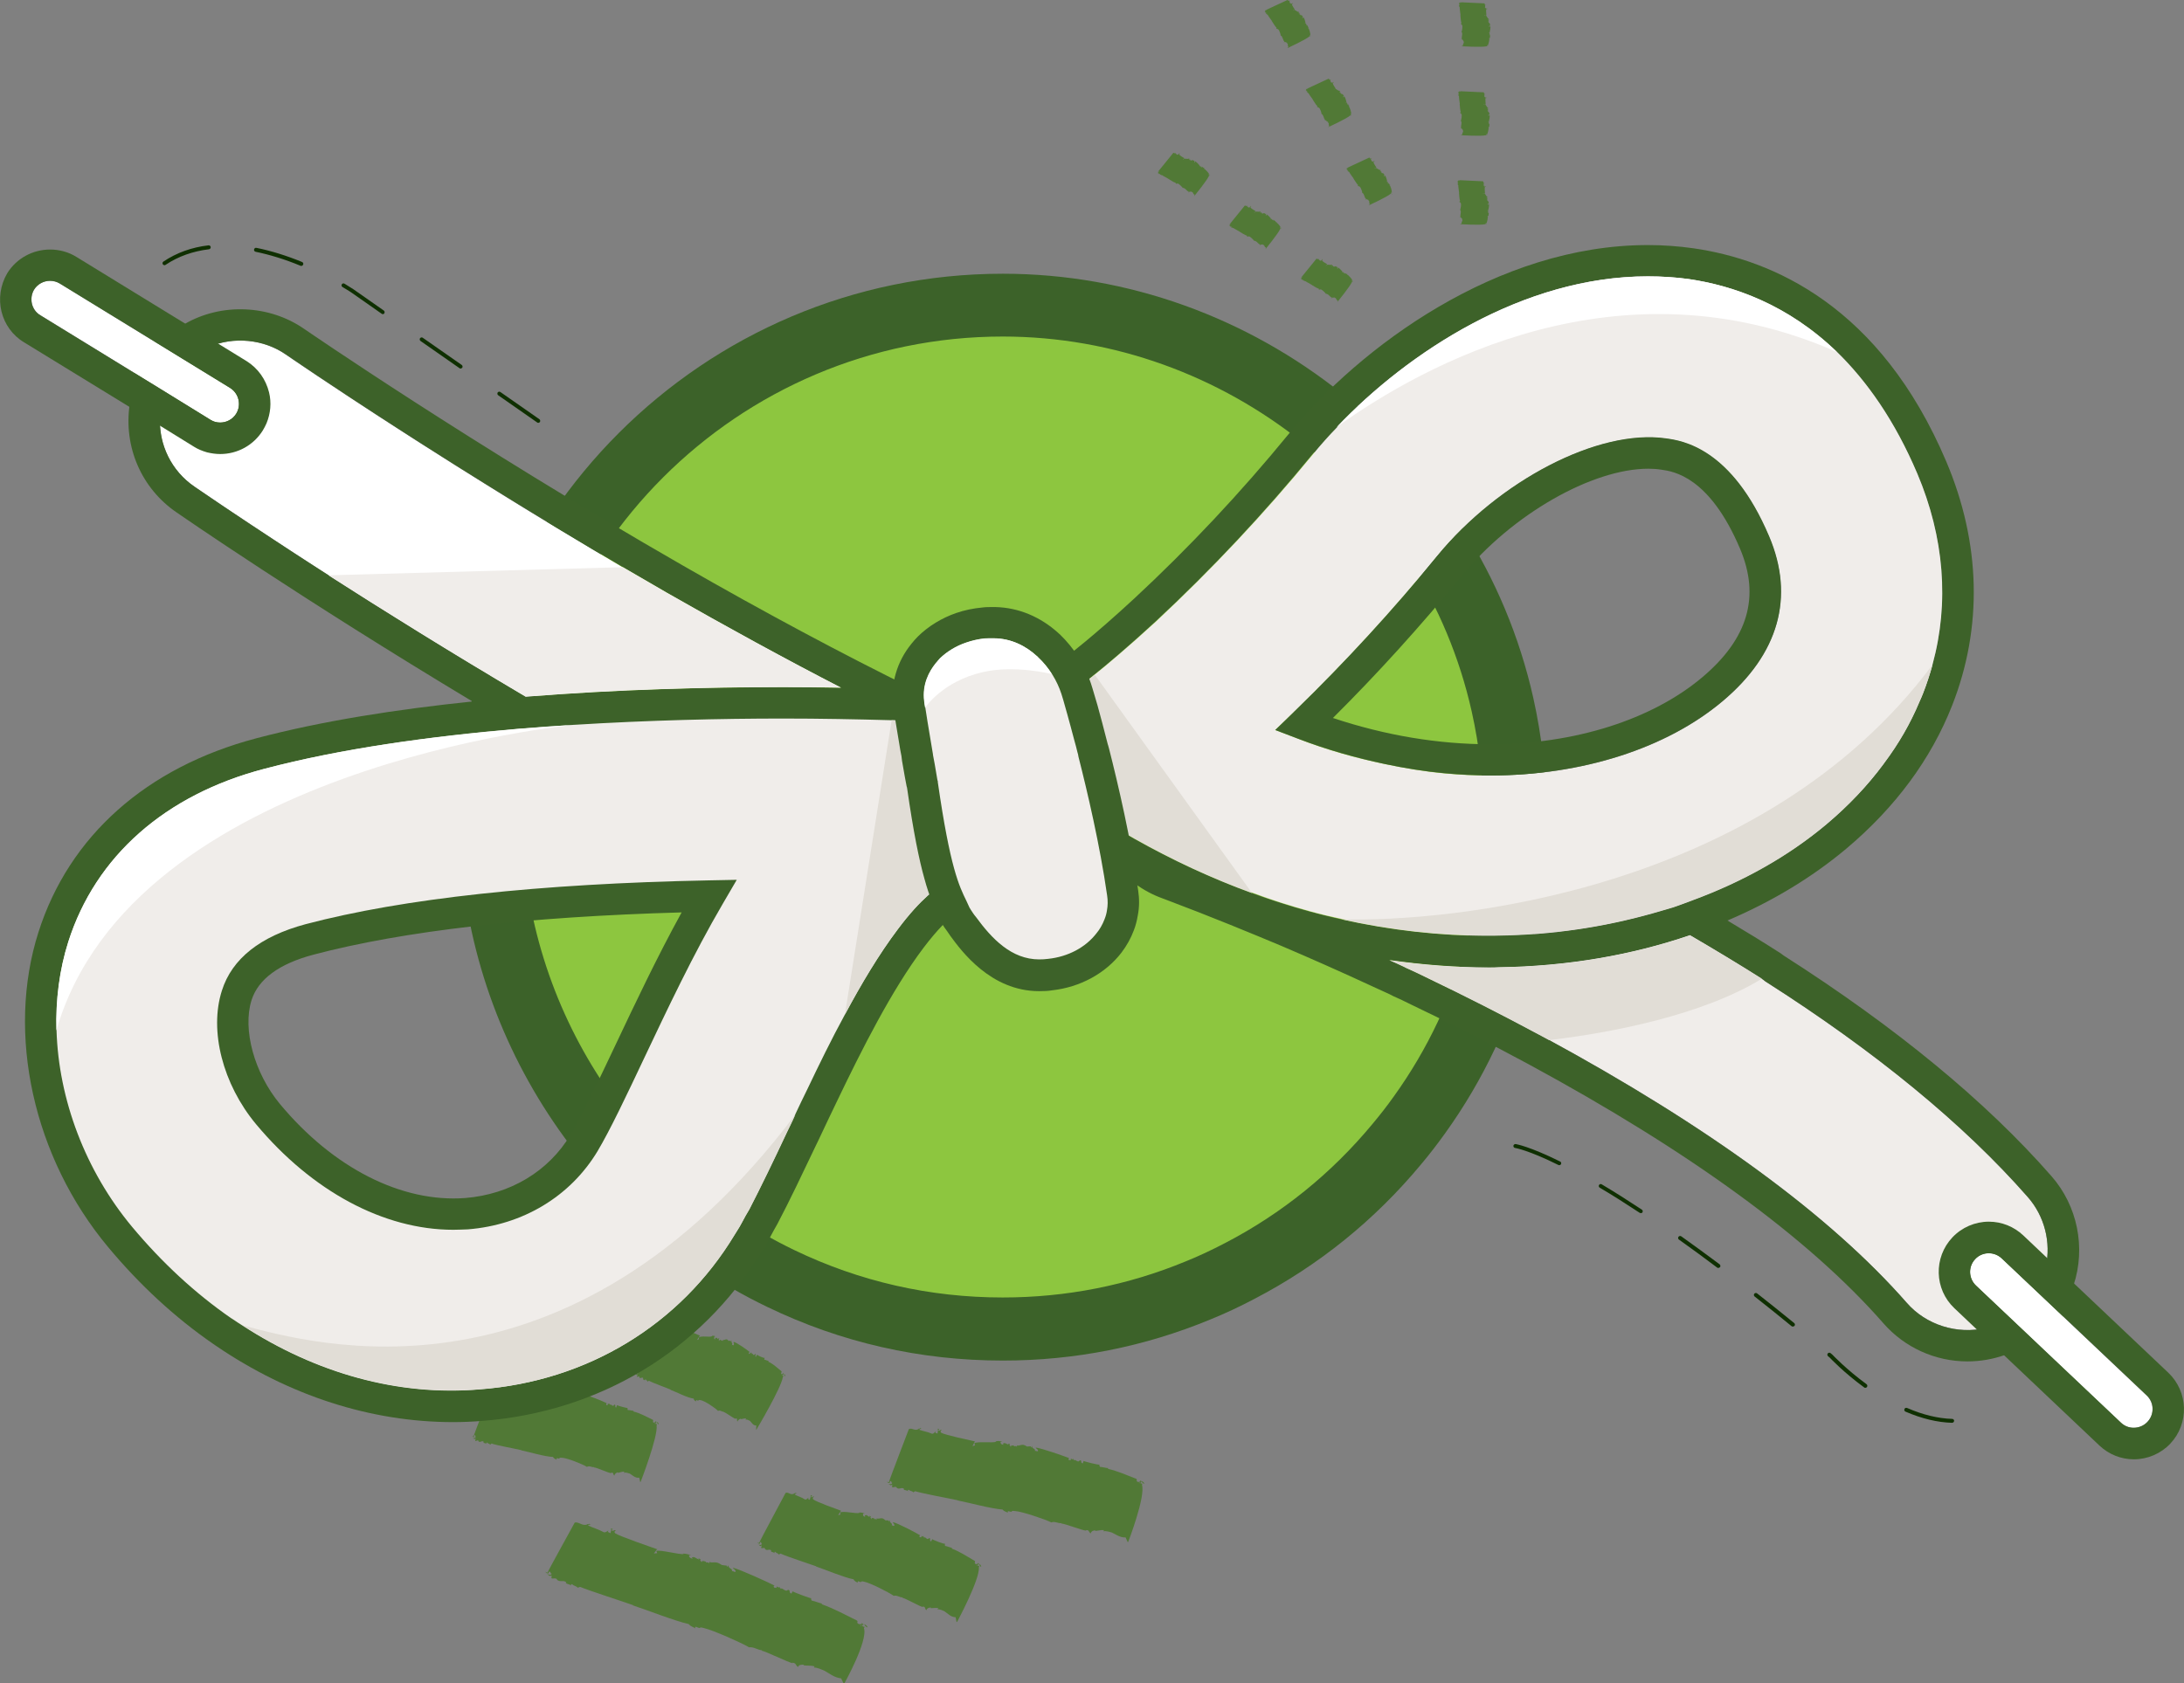 <?xml version="1.0" encoding="UTF-8"?>
<svg xmlns="http://www.w3.org/2000/svg" xmlns:xlink="http://www.w3.org/1999/xlink" version="1.1" id="Layer_1" x="0px" y="0px" viewBox="0 0 156.1 120.33" style="enable-background:new 0 0 156.1 120.33;" xml:space="preserve">
<rect x="0" y="0" width="156.1" height="120.33" fill="#808080" stroke="none"/>
<g>
	<g>
		<g>
			<path style="fill:#517936;" d="M62.01,116.35c-0.03-0.13-0.14-0.18-0.24-0.24C61.82,116.24,61.89,116.31,62.01,116.35z"></path>
		</g>
		<g>
			<polygon style="fill:#517936;" points="61.77,116.1 61.77,116.11 61.78,116.11    "></polygon>
		</g>
		<g>
			<path style="fill:#517936;" d="M39,112.49c0.03,0.01,0.06,0.02,0.09,0.03C39.07,112.5,39.04,112.49,39,112.49z"></path>
		</g>
		<g>
			<path style="fill:#517936;" d="M56.65,113.77l-0.08,0.16c-0.26-0.1,0-0.22-0.25-0.27c-0.19,0.2-0.38-0.18-0.52-0.08     c0.01-0.02-0.1-0.07-0.07-0.14c-0.09,0.12-0.13-0.02-0.22-0.01c-0.04,0.03,0,0.05,0.01,0.09l-0.19-0.02     c-0.05-0.07-0.04-0.15,0.04-0.14c-0.42-0.22-2.48-1.16-2.98-1.28c0.02,0.12,0.19,0.11,0.19,0.29c-0.16,0.04-0.17-0.1-0.26-0.03     c0.04-0.25-0.25-0.16-0.26-0.43l-0.09,0.12l-0.03-0.1c-0.6-0.08-0.15,0.02-0.63-0.2c-0.29-0.09-0.49,0.04-0.62-0.09     c0.02,0.01,0.05,0.11-0.03,0.12c0.03-0.12-0.23,0.01-0.22-0.12c-0.08-0.01-0.3-0.12-0.29,0.07c-0.01-0.09-0.2-0.21-0.05-0.22     c-0.07-0.03-0.13-0.08-0.19-0.07l0.07,0.08c-0.24-0.07-0.33-0.24-0.53-0.16l0.06,0.1c-0.14-0.04-0.27-0.08-0.26-0.25l0.16,0.01     c-0.24-0.09-0.38-0.13-0.61-0.13l0.07,0.03c-0.31,0.06-1.66-0.32-1.96-0.22l0.06,0.16l-0.24,0.02c0.02,0.01,0.25-0.35,0.25-0.3     c-0.43-0.15-2.65-0.91-3.01-1.14c-0.13-0.13,0.05-0.2,0.05-0.22c-0.21-0.03-0.13,0.09-0.29,0.02c-0.04-0.04,0.05-0.09,0.08-0.1     c-0.08-0.01-0.13-0.08-0.15-0.03c0.07,0.08-0.02,0.21-0.02,0.32l-0.2-0.09l0.05-0.09c-0.05-0.02-0.22,0.21-0.4,0.08     c-0.33-0.18-0.72-0.29-1.06-0.45c0.03-0.05,0.11-0.06,0.2-0.06c-0.05-0.02-0.12-0.03-0.15-0.09c0.05,0.13-0.17,0.01-0.12,0.08     c-0.34,0.13-0.59-0.21-0.88-0.14c-0.1,0.2-1.85,3.34-1.95,3.59c-0.07-0.03-0.14-0.06-0.15-0.09c0,0.06,0.12,0.15,0.21,0.14     l0.06-0.13c0.19,0.02,0.01,0.09,0.18,0.15c-0.03,0.11-0.19,0.07-0.33,0.03c0.11,0.06,0.2,0.18,0.3,0.09     c0.1,0.09-0.06,0.13,0.05,0.22c0.11,0.01,0.28-0.05,0.36,0.06l-0.01,0.02c0.23,0.22,0.48,0,0.68,0.2l-0.04,0.03     c0.06,0.1,0.27,0.08,0.4,0.21c-0.04-0.04-0.05-0.13,0.05-0.11c0.15,0.14,0.3,0.12,0.4,0.25l0.17-0.06     c0.62,0.26,3.16,1.08,3.8,1.31l-0.03,0.01c0.98,0.32,2.95,1.1,4,1.34c0.11,0.16,0.34,0.22,0.48,0.31     c-0.07-0.08-0.01-0.14,0.05-0.11c0.48,0.2,0.06-0.06,0.57,0.09c0.61,0.13,2.74,1.08,3.21,1.37c0.33-0.05,0.62,0.2,0.93,0.21     l-0.04,0.03c0.31,0.05,1.87,0.82,2.22,0.9l-0.04-0.04c0.33,0.02,0.22,0.17,0.43,0.31c0.04-0.18,0.32-0.18,0.42-0.16l-0.02,0.04     c0.15,0.03,0.53,0,0.78,0.07l-0.05,0.09c0.24-0.02,0.59,0.16,0.73,0.21c0.31,0.16,0.74,0.52,1.22,0.56l0.18,0.37l0.05-0.01     c0,0,1.7-3.04,1.4-3.95l0.05-0.09l-0.12-0.03c-0.12-0.1-0.22-0.01-0.18-0.1l0.18,0.08c-0.13-0.08-0.01-0.09,0.06-0.12     c-0.05-0.03-0.1-0.06-0.14-0.11c-0.04,0.03,0,0.05,0.02,0.07c-0.09,0-0.22,0.05-0.29-0.03c-0.14-0.06,0.05-0.15-0.11-0.23     c-0.83-0.41-1.62-0.84-2.49-1.15c0-0.05,0.02-0.04,0.05-0.04c-0.28-0.06-0.5-0.17-0.76-0.22c-0.05-0.07-0.05-0.13-0.05-0.18     C58.01,114.32,56.66,113.8,56.65,113.77z"></path>
		</g>
	</g>
	<g>
		<g>
			<path style="fill:#517936;" d="M47.08,101.83c-0.01-0.12-0.07-0.14-0.12-0.18C46.97,101.76,47.01,101.82,47.08,101.83z"></path>
		</g>
		<g>
			<polygon style="fill:#517936;" points="46.95,101.64 46.95,101.65 46.95,101.65    "></polygon>
		</g>
		<g>
			<path style="fill:#517936;" d="M33.76,102.78c0.02,0,0.03,0.01,0.05,0.01C33.79,102.78,33.78,102.77,33.76,102.78z"></path>
		</g>
		<g>
			<path style="fill:#517936;" d="M44.1,100.46l-0.06,0.17c-0.14-0.04,0.02-0.21-0.13-0.21c-0.13,0.23-0.21-0.09-0.3,0.02     c0.01-0.02-0.06-0.05-0.03-0.12c-0.06,0.13-0.08,0.01-0.13,0.03c-0.03,0.03,0,0.04,0,0.09l-0.11,0.02     c-0.02-0.05-0.01-0.13,0.03-0.14c-0.23-0.12-1.38-0.6-1.66-0.62c0,0.11,0.11,0.07,0.09,0.23c-0.1,0.07-0.09-0.06-0.15,0.02     c0.04-0.24-0.14-0.1-0.12-0.36l-0.06,0.13l-0.01-0.09c-0.35,0.05-0.09,0.05-0.36-0.07c-0.16-0.03-0.3,0.13-0.36,0.04     c0.01,0.01,0.02,0.1-0.03,0.12c0.03-0.12-0.13,0.05-0.12-0.07c-0.04,0-0.17-0.05-0.17,0.12c0-0.09-0.1-0.15-0.01-0.2     c-0.04-0.02-0.07-0.05-0.11-0.02l0.04,0.06c-0.14-0.02-0.17-0.16-0.3-0.04l0.03,0.08c-0.08-0.01-0.15-0.02-0.14-0.19l0.1-0.02     c-0.13-0.04-0.21-0.05-0.35,0l0.04,0.02c-0.19,0.12-0.95,0.03-1.14,0.19l0.02,0.14l-0.14,0.07c0.01,0.01,0.17-0.38,0.17-0.34     c-0.24-0.06-1.5-0.33-1.69-0.48c-0.07-0.09,0.04-0.2,0.05-0.22c-0.12,0.01-0.09,0.12-0.17,0.08c-0.02-0.03,0.03-0.09,0.05-0.11     c-0.04,0-0.07-0.05-0.09,0.01c0.04,0.06-0.03,0.21-0.04,0.31l-0.11-0.05l0.03-0.09c-0.03-0.01-0.15,0.24-0.24,0.16     c-0.18-0.1-0.4-0.13-0.59-0.21c0.02-0.06,0.07-0.08,0.12-0.1c-0.03-0.01-0.07-0.01-0.08-0.06c0.02,0.12-0.1,0.04-0.08,0.1     c-0.21,0.19-0.33-0.08-0.51,0.04c-0.07,0.21-1.36,3.55-1.44,3.8c-0.04-0.02-0.08-0.03-0.08-0.06c-0.01,0.06,0.06,0.11,0.11,0.09     l0.05-0.13c0.11-0.02,0,0.09,0.09,0.11c-0.03,0.11-0.12,0.11-0.2,0.1c0.06,0.03,0.11,0.13,0.17,0.02     c0.05,0.06-0.05,0.13,0.01,0.2c0.06-0.02,0.17-0.1,0.21-0.02l-0.01,0.02c0.12,0.16,0.28-0.1,0.39,0.06l-0.03,0.03     c0.03,0.08,0.15,0.02,0.22,0.12c-0.02-0.03-0.02-0.12,0.04-0.11c0.08,0.1,0.17,0.05,0.22,0.16l0.1-0.09     c0.35,0.13,1.79,0.39,2.15,0.48l-0.02,0.01c0.56,0.11,1.66,0.45,2.27,0.47c0.05,0.13,0.18,0.14,0.26,0.2     c-0.04-0.06,0-0.13,0.04-0.11c0.27,0.09,0.04-0.07,0.33-0.03c0.35,0,1.54,0.48,1.79,0.65c0.2-0.11,0.35,0.06,0.53,0.01     l-0.03,0.03c0.18-0.01,1.04,0.41,1.25,0.41l-0.02-0.03c0.19-0.05,0.12,0.12,0.23,0.21c0.04-0.18,0.21-0.24,0.26-0.24l-0.01,0.04     c0.09-0.01,0.32-0.1,0.46-0.09l-0.03,0.09c0.14-0.07,0.34,0.04,0.42,0.05c0.17,0.09,0.4,0.35,0.68,0.29l0.07,0.32l0.03-0.02     c0,0,1.25-3.23,1.14-4.03l0.03-0.09l-0.07-0.01c-0.06-0.07-0.13,0.03-0.1-0.06l0.1,0.04c-0.07-0.05,0-0.09,0.05-0.13     c-0.03-0.02-0.06-0.04-0.07-0.08c-0.03,0.03,0,0.04,0,0.07c-0.05,0.02-0.14,0.09-0.17,0.04c-0.08-0.03,0.04-0.16-0.05-0.19     c-0.46-0.22-0.89-0.47-1.38-0.59c0-0.04,0.01-0.04,0.03-0.05c-0.16,0-0.28-0.06-0.43-0.05c-0.02-0.05-0.02-0.12-0.02-0.16     C44.87,100.7,44.1,100.48,44.1,100.46z"></path>
		</g>
	</g>
	<g>
		<g>
			<path style="fill:#517936;" d="M70.13,112.02c0-0.12-0.07-0.16-0.14-0.21C70,111.93,70.05,111.99,70.13,112.02z"></path>
		</g>
		<g>
			<polygon style="fill:#517936;" points="69.99,111.8 69.99,111.81 69.99,111.81    "></polygon>
		</g>
		<g>
			<path style="fill:#517936;" d="M54.14,110.4c0.02,0.01,0.04,0.01,0.06,0.02C54.18,110.41,54.16,110.4,54.14,110.4z"></path>
		</g>
		<g>
			<path style="fill:#517936;" d="M66.63,110.04l-0.08,0.16c-0.17-0.07,0.03-0.21-0.14-0.24c-0.16,0.21-0.25-0.14-0.36-0.03     c0.01-0.02-0.06-0.06-0.03-0.13c-0.08,0.12-0.09,0-0.15,0.01c-0.03,0.03,0,0.04-0.01,0.09l-0.13,0     c-0.03-0.06-0.01-0.14,0.05-0.13c-0.27-0.17-1.62-0.88-1.96-0.95c0,0.11,0.12,0.09,0.1,0.26c-0.12,0.05-0.11-0.08-0.18-0.01     c0.06-0.24-0.16-0.13-0.13-0.39l-0.08,0.12l-0.01-0.1c-0.42-0.02-0.11,0.03-0.42-0.14c-0.2-0.06-0.36,0.08-0.44-0.03     c0.01,0.01,0.02,0.1-0.04,0.12c0.04-0.12-0.16,0.03-0.14-0.1c-0.05-0.01-0.2-0.09-0.21,0.09c0.01-0.09-0.12-0.18-0.01-0.21     c-0.04-0.02-0.08-0.07-0.13-0.05l0.04,0.07c-0.17-0.04-0.2-0.2-0.36-0.1l0.03,0.09c-0.1-0.03-0.18-0.05-0.15-0.22l0.12-0.01     c-0.16-0.06-0.25-0.09-0.42-0.07l0.04,0.02c-0.23,0.08-1.14-0.16-1.38-0.03l0.02,0.15l-0.17,0.04c0.01,0.01,0.23-0.36,0.22-0.31     c-0.28-0.11-1.78-0.63-2-0.82c-0.08-0.11,0.06-0.2,0.07-0.21c-0.15-0.01-0.11,0.1-0.21,0.05c-0.02-0.03,0.05-0.09,0.07-0.1     c-0.05-0.01-0.08-0.07-0.11-0.01c0.04,0.07-0.05,0.2-0.06,0.31l-0.13-0.07l0.05-0.09c-0.03-0.02-0.19,0.22-0.3,0.11     c-0.21-0.14-0.48-0.21-0.7-0.33c0.03-0.05,0.09-0.07,0.15-0.08c-0.03-0.02-0.08-0.02-0.09-0.07c0.01,0.12-0.12,0.02-0.1,0.08     c-0.26,0.15-0.4-0.14-0.61-0.05c-0.1,0.2-1.8,3.35-1.9,3.59c-0.04-0.02-0.09-0.05-0.09-0.07c-0.01,0.06,0.07,0.13,0.13,0.12     l0.06-0.13c0.13,0-0.01,0.09,0.11,0.13c-0.04,0.11-0.15,0.09-0.24,0.06c0.07,0.05,0.12,0.16,0.2,0.05     c0.06,0.08-0.06,0.13,0.01,0.21c0.08,0,0.21-0.07,0.25,0.02l-0.01,0.02c0.13,0.19,0.34-0.04,0.46,0.13l-0.03,0.03     c0.03,0.09,0.18,0.05,0.26,0.16c-0.02-0.03-0.01-0.12,0.05-0.11c0.09,0.12,0.2,0.09,0.25,0.2l0.13-0.07     c0.41,0.2,2.12,0.75,2.55,0.91l-0.02,0.01c0.66,0.22,1.97,0.78,2.69,0.92c0.06,0.15,0.21,0.18,0.3,0.25     c-0.04-0.07,0.01-0.13,0.05-0.11c0.32,0.15,0.05-0.06,0.4,0.03c0.42,0.07,1.82,0.79,2.12,1.01c0.24-0.07,0.42,0.13,0.64,0.11     l-0.03,0.03c0.21,0.02,1.23,0.62,1.47,0.66l-0.02-0.03c0.23-0.01,0.14,0.14,0.27,0.26c0.05-0.18,0.26-0.2,0.33-0.19l-0.02,0.04     c0.11,0.01,0.38-0.04,0.55,0L67,115.06c0.17-0.04,0.4,0.1,0.5,0.13c0.2,0.13,0.46,0.43,0.8,0.43l0.07,0.34l0.04-0.01     c0,0,1.64-3.05,1.55-3.89l0.04-0.09l-0.08-0.02c-0.07-0.08-0.16,0.01-0.11-0.08l0.12,0.06c-0.08-0.06,0-0.09,0.06-0.12     c-0.03-0.02-0.07-0.05-0.08-0.09c-0.03,0.03,0,0.04,0,0.07c-0.06,0.01-0.17,0.07-0.21,0c-0.09-0.05,0.06-0.15-0.05-0.21     c-0.54-0.31-1.04-0.65-1.63-0.87c0-0.04,0.02-0.04,0.04-0.05c-0.19-0.03-0.34-0.11-0.51-0.14c-0.03-0.06-0.01-0.12-0.01-0.17     C67.54,110.44,66.64,110.07,66.63,110.04z"></path>
		</g>
	</g>
	<g>
		<g>
			<path style="fill:#517936;" d="M56.11,98.4c0.02-0.11-0.02-0.14-0.05-0.18C56.04,98.33,56.06,98.39,56.11,98.4z"></path>
		</g>
		<g>
			<polygon style="fill:#517936;" points="56.06,98.22 56.06,98.22 56.06,98.22    "></polygon>
		</g>
		<g>
			<path style="fill:#517936;" d="M45.44,98.2c0.01,0,0.03,0.01,0.04,0.01C45.46,98.21,45.45,98.2,45.44,98.2z"></path>
		</g>
		<g>
			<path style="fill:#517936;" d="M54.11,96.85l-0.09,0.16c-0.1-0.05,0.07-0.2-0.05-0.21c-0.15,0.21-0.15-0.11-0.24,0     c0.01-0.02-0.03-0.05,0.01-0.12c-0.08,0.12-0.06,0-0.11,0.02c-0.03,0.03-0.01,0.04-0.02,0.08l-0.09,0.01     c-0.01-0.05,0.03-0.13,0.06-0.13c-0.15-0.14-0.93-0.69-1.15-0.73c-0.02,0.11,0.07,0.07,0.01,0.23c-0.09,0.06-0.06-0.07-0.13,0.01     c0.09-0.23-0.08-0.11-0.01-0.35l-0.08,0.12l0.01-0.09c-0.29,0.01-0.08,0.04-0.26-0.09c-0.12-0.04-0.26,0.1-0.29,0.01     c0.01,0.01-0.01,0.09-0.05,0.11c0.05-0.11-0.12,0.04-0.08-0.08c-0.04,0-0.12-0.06-0.17,0.1c0.02-0.08-0.04-0.16,0.04-0.19     c-0.03-0.02-0.04-0.05-0.08-0.03l0.01,0.06c-0.11-0.03-0.1-0.17-0.23-0.07l0,0.08c-0.06-0.02-0.11-0.03-0.06-0.19l0.08-0.02     c-0.1-0.04-0.16-0.06-0.27-0.03l0.03,0.02c-0.17,0.09-0.76-0.05-0.94,0.08l-0.02,0.14l-0.13,0.05c0.01,0.01,0.23-0.35,0.22-0.31     c-0.17-0.08-1.09-0.44-1.21-0.6c-0.03-0.1,0.08-0.19,0.09-0.2c-0.1,0-0.1,0.1-0.16,0.06c-0.01-0.03,0.05-0.09,0.07-0.1     c-0.04,0-0.04-0.05-0.07,0c0.01,0.06-0.07,0.19-0.11,0.29l-0.08-0.06l0.05-0.09c-0.02-0.01-0.17,0.22-0.23,0.13     c-0.12-0.11-0.28-0.16-0.41-0.25c0.03-0.05,0.08-0.07,0.12-0.08c-0.02-0.01-0.05-0.01-0.05-0.06c-0.02,0.11-0.09,0.03-0.09,0.09     c-0.21,0.16-0.24-0.1-0.41,0c-0.11,0.19-1.94,3.26-2.06,3.49c-0.03-0.02-0.05-0.04-0.05-0.06c-0.02,0.06,0.02,0.11,0.07,0.1     l0.07-0.12c0.09-0.01-0.02,0.08,0.05,0.11c-0.05,0.1-0.12,0.09-0.18,0.08c0.04,0.04,0.05,0.14,0.13,0.03     c0.02,0.07-0.07,0.12-0.04,0.19c0.05-0.01,0.16-0.08,0.17,0l-0.01,0.02c0.05,0.16,0.24-0.07,0.29,0.09l-0.03,0.03     c0,0.08,0.11,0.03,0.14,0.13c-0.01-0.03,0.02-0.11,0.06-0.1c0.04,0.1,0.12,0.06,0.13,0.17l0.1-0.07c0.24,0.15,1.3,0.52,1.56,0.64     l-0.02,0.01c0.41,0.15,1.19,0.57,1.66,0.63c0.01,0.13,0.11,0.15,0.16,0.21c-0.01-0.06,0.03-0.12,0.06-0.1     c0.19,0.11,0.05-0.06,0.27,0c0.27,0.03,1.09,0.58,1.25,0.77c0.18-0.09,0.26,0.09,0.42,0.05l-0.03,0.03     c0.14,0,0.72,0.47,0.88,0.49l-0.01-0.03c0.16-0.03,0.06,0.12,0.13,0.22c0.07-0.17,0.22-0.21,0.26-0.2l-0.02,0.03     c0.07,0,0.27-0.07,0.38-0.05l-0.05,0.09c0.13-0.05,0.25,0.06,0.32,0.08c0.11,0.1,0.23,0.36,0.46,0.33l-0.02,0.31l0.03-0.02     c0,0,1.77-2.97,1.88-3.74l0.05-0.09l-0.05-0.01c-0.03-0.07-0.11,0.02-0.06-0.07l0.07,0.05c-0.04-0.05,0.02-0.08,0.07-0.12     c-0.02-0.02-0.03-0.04-0.04-0.08c-0.03,0.03-0.01,0.04-0.01,0.06c-0.05,0.02-0.13,0.08-0.14,0.02c-0.05-0.04,0.07-0.15,0.01-0.19     c-0.31-0.25-0.58-0.52-0.94-0.68c0.01-0.04,0.02-0.03,0.04-0.05c-0.12-0.02-0.21-0.08-0.32-0.09c-0.01-0.05,0.02-0.11,0.03-0.15     C54.65,97.15,54.11,96.88,54.11,96.85z"></path>
		</g>
	</g>
	<g>
		<g>
			<path style="fill:#517936;" d="M81.79,106.08c-0.03-0.12-0.11-0.15-0.2-0.2C81.63,106,81.69,106.06,81.79,106.08z"></path>
		</g>
		<g>
			<polygon style="fill:#517936;" points="81.59,105.88 81.59,105.88 81.59,105.88    "></polygon>
		</g>
		<g>
			<path style="fill:#517936;" d="M63.42,106.07c0.02,0,0.05,0.01,0.07,0.01C63.47,106.08,63.44,106.07,63.42,106.07z"></path>
		</g>
		<g>
			<path style="fill:#517936;" d="M77.45,104.45l-0.06,0.17c-0.21-0.05-0.01-0.22-0.21-0.22c-0.14,0.23-0.31-0.11-0.41,0     c0.01-0.02-0.08-0.05-0.06-0.13c-0.06,0.13-0.1,0.01-0.17,0.02c-0.03,0.03,0,0.04,0.01,0.09l-0.15,0.01     c-0.04-0.06-0.03-0.14,0.03-0.14c-0.34-0.14-2-0.72-2.4-0.76c0.02,0.11,0.16,0.08,0.16,0.25c-0.12,0.06-0.14-0.07-0.21,0.01     c0.02-0.25-0.21-0.12-0.22-0.38l-0.06,0.13l-0.03-0.1c-0.48,0.02-0.12,0.04-0.5-0.1c-0.23-0.04-0.39,0.12-0.5,0.01     c0.02,0.01,0.05,0.1-0.02,0.12c0.02-0.12-0.18,0.04-0.18-0.08c-0.06,0-0.24-0.07-0.22,0.11c-0.01-0.09-0.17-0.17-0.05-0.21     c-0.05-0.02-0.1-0.06-0.15-0.03l0.06,0.06c-0.2-0.03-0.27-0.18-0.43-0.07l0.05,0.08c-0.12-0.02-0.21-0.03-0.22-0.2l0.13-0.02     c-0.19-0.05-0.31-0.07-0.49-0.02l0.05,0.02c-0.24,0.11-1.32-0.04-1.56,0.11l0.05,0.15l-0.19,0.06c0.02,0.01,0.18-0.38,0.19-0.34     c-0.34-0.08-2.13-0.45-2.42-0.62c-0.11-0.1,0.03-0.2,0.04-0.22c-0.17,0.01-0.1,0.11-0.23,0.07c-0.03-0.03,0.03-0.09,0.06-0.11     c-0.06,0-0.1-0.06-0.12,0c0.06,0.06-0.01,0.21-0.01,0.32l-0.16-0.06l0.03-0.09c-0.04-0.01-0.17,0.24-0.32,0.14     c-0.27-0.12-0.58-0.16-0.85-0.26c0.02-0.06,0.09-0.08,0.16-0.09c-0.04-0.01-0.1-0.01-0.12-0.06c0.04,0.12-0.14,0.04-0.09,0.09     c-0.27,0.18-0.48-0.11-0.7,0.01c-0.07,0.21-1.37,3.55-1.43,3.81c-0.06-0.02-0.11-0.04-0.12-0.06c0,0.06,0.1,0.12,0.17,0.1     l0.05-0.13c0.15-0.01,0.01,0.09,0.14,0.12c-0.02,0.11-0.15,0.1-0.26,0.09c0.09,0.04,0.17,0.15,0.24,0.03     c0.08,0.07-0.05,0.13,0.05,0.21c0.09-0.01,0.22-0.09,0.29,0l-0.01,0.02c0.19,0.17,0.38-0.08,0.54,0.09l-0.03,0.03     c0.05,0.08,0.21,0.03,0.32,0.14c-0.03-0.03-0.04-0.12,0.04-0.11c0.13,0.11,0.24,0.07,0.33,0.18l0.13-0.08     c0.5,0.16,2.54,0.54,3.05,0.65l-0.02,0.01c0.79,0.15,2.38,0.59,3.22,0.65c0.1,0.14,0.27,0.16,0.39,0.23     c-0.06-0.06-0.01-0.13,0.04-0.11c0.39,0.12,0.05-0.07,0.46-0.01c0.48,0.02,2.21,0.61,2.59,0.81c0.26-0.1,0.5,0.09,0.74,0.05     l-0.03,0.03c0.25,0,1.51,0.5,1.79,0.51l-0.03-0.03c0.26-0.04,0.18,0.13,0.35,0.23c0.02-0.18,0.25-0.23,0.33-0.22l-0.01,0.04     c0.12,0,0.42-0.08,0.62-0.06l-0.03,0.09c0.19-0.06,0.47,0.06,0.59,0.08c0.25,0.11,0.61,0.39,0.99,0.35l0.15,0.34l0.04-0.02     c0,0,1.25-3.24,0.98-4.07l0.03-0.09l-0.09-0.01c-0.1-0.08-0.18,0.02-0.14-0.07l0.15,0.05c-0.1-0.06-0.01-0.09,0.04-0.13     c-0.04-0.02-0.08-0.05-0.11-0.08c-0.03,0.03,0.01,0.04,0.02,0.07c-0.07,0.02-0.17,0.09-0.23,0.02c-0.11-0.04,0.03-0.16-0.09-0.2     c-0.67-0.26-1.31-0.55-2.01-0.71c-0.01-0.04,0.01-0.04,0.04-0.05c-0.22-0.01-0.4-0.08-0.61-0.09c-0.04-0.06-0.04-0.12-0.05-0.17     C78.55,104.76,77.46,104.47,77.45,104.45z"></path>
		</g>
	</g>
	<g>
		<circle style="fill:#8DC63F;" cx="72.39" cy="58.06" r="35.75"></circle>
	</g>
	<g>
		<g>
			<path style="fill:#3C6229;" d="M109.59,49.89c-3.94-17.57-19.88-30.32-37.91-30.32c-21.42,0-38.85,17.43-38.85,38.85     c0,14.83,8.64,28.58,22,35.01c5.27,2.55,10.94,3.84,16.85,3.84c5.14,0,10.12-0.99,14.81-2.93c1.04-0.42,2.11-0.92,3.17-1.48     c4.59-2.39,8.6-5.63,11.92-9.63c0.58-0.69,1.15-1.43,1.71-2.21c2.75-3.83,4.75-8.08,5.95-12.63c0.25-0.92,0.46-1.85,0.63-2.76     c0.44-2.36,0.67-4.78,0.67-7.21C110.53,55.53,110.21,52.66,109.59,49.89z M105.43,64.8c-0.15,0.8-0.33,1.61-0.55,2.43     c-1.06,4.02-2.83,7.78-5.26,11.16c-0.49,0.69-1,1.34-1.51,1.95c-2.94,3.55-6.49,6.42-10.55,8.53c-0.94,0.49-1.87,0.93-2.79,1.3     c-4.15,1.72-8.56,2.59-13.1,2.59c-5.22,0-10.23-1.14-14.9-3.39c-11.82-5.69-19.45-17.84-19.45-30.96     c0-18.94,15.41-34.35,34.35-34.35c15.94,0,30.04,11.27,33.52,26.81v0c0.55,2.45,0.83,4.99,0.83,7.54     C106.03,60.56,105.83,62.71,105.43,64.8z"></path>
		</g>
	</g>
	<path style="fill:#FFFFFF;" d="M15.74,30.96c-0.4,0-0.78-0.11-1.09-0.31l-4.07-2.5l0.22-0.58c0.19-0.5,0.43-0.96,0.73-1.39   c0.3-0.42,0.62-0.79,0.97-1.1l0.42-0.38l3.93,2.41c0.98,0.61,1.28,1.9,0.68,2.88C17.13,30.59,16.46,30.96,15.74,30.96z"></path>
	<path d="M13,25.62l3.45,2.11c0.63,0.39,0.82,1.21,0.43,1.84c-0.25,0.4-0.69,0.63-1.14,0.63c-0.24,0-0.48-0.06-0.69-0.19l-3.55-2.19   c0.17-0.43,0.37-0.84,0.64-1.23C12.4,26.24,12.68,25.91,13,25.62 M12.82,23.76l-0.83,0.75c-0.38,0.35-0.74,0.76-1.07,1.22   c-0.34,0.5-0.61,1-0.82,1.56l-0.44,1.16l1.05,0.65l3.55,2.19c0.42,0.27,0.93,0.42,1.48,0.42c0.98,0,1.88-0.5,2.41-1.33   c0.41-0.65,0.53-1.42,0.36-2.15c-0.17-0.74-0.62-1.36-1.27-1.76l-3.45-2.12L12.82,23.76L12.82,23.76z"></path>
	<g>
		<path style="fill:#62B653;" d="M53.88,86.65c0.91-1.71,1.85-3.72,2.91-5.96c0.41-0.87,0.83-1.76,1.27-2.66L53.88,86.65z"></path>
	</g>
	<g>
		<g>
			<path style="fill:none;" d="M71.12,46.56c-0.18-0.01-0.37,0.01-0.56,0.02c-0.42,0.04-0.83,0.13-1.22,0.27     c0.39-0.14,0.8-0.23,1.22-0.27C70.75,46.56,70.93,46.55,71.12,46.56z"></path>
		</g>
		<g>
			<path style="fill:none;" d="M67.33,48.21c0.09-0.12,0.19-0.23,0.3-0.33C67.52,47.99,67.42,48.1,67.33,48.21     c-0.42,0.52-0.89,1.36-0.75,2.48c0.01,0.08,0.03,0.23,0.06,0.43c-0.03-0.19-0.05-0.35-0.06-0.43     C66.45,49.58,66.91,48.73,67.33,48.21z"></path>
		</g>
		<g>
			<path style="fill:none;" d="M76.25,52.5c-0.1-0.36-0.19-0.68-0.27-0.97c0.18,0.64,0.41,1.49,0.67,2.5     C76.5,53.48,76.36,52.96,76.25,52.5z"></path>
		</g>
		<g>
			<path style="fill:none;" d="M69.57,64.27c0.02,0.04,0.04,0.09,0.06,0.13c0.11,0.16,0.23,0.32,0.34,0.48     c-0.12-0.16-0.23-0.32-0.34-0.48C69.61,64.35,69.59,64.31,69.57,64.27z"></path>
		</g>
		<g>
			<path style="fill:none;" d="M67.16,54.24c0-0.03-0.01-0.06-0.01-0.08C67.15,54.18,67.15,54.21,67.16,54.24     c0.13,0.77,0.25,1.42,0.29,1.63l0.02,0.1l-0.02-0.1C67.41,55.66,67.29,55.01,67.16,54.24z"></path>
		</g>
		<g>
			<path style="fill:#3D6229;" d="M78.43,65.01c-0.14,0.37-0.33,0.69-0.52,0.93c-0.72,0.93-1.88,1.55-3.18,1.7     c-0.2,0.03-0.4,0.03-0.6,0.03c-1.83,0-3.11-1.35-4.16-2.79c-0.12-0.16-0.23-0.32-0.34-0.48c-0.02-0.05-0.04-0.09-0.06-0.13     c-0.07-0.15-0.14-0.3-0.21-0.44c-0.48-0.97-1.08-2.18-1.88-7.81l-0.01-0.05l-0.02-0.1c-0.04-0.2-0.16-0.85-0.29-1.63     c0-0.03-0.01-0.05-0.01-0.08c-0.05-0.32-0.11-0.65-0.16-0.99c-0.13-0.8-0.26-1.56-0.34-2.05c-0.03-0.19-0.05-0.35-0.06-0.43     c-0.13-1.12,0.33-1.97,0.75-2.48c0.09-0.12,0.19-0.23,0.3-0.33c0.47-0.46,1.06-0.81,1.71-1.04c0.39-0.14,0.8-0.23,1.22-0.27     c0.19-0.01,0.38-0.03,0.56-0.02c0.02,0,0.03,0,0.05,0c1.12,0.02,2.08,0.5,2.84,1.19c0.02,0.02,0.04,0.04,0.05,0.05     c0.72,0.68,1.25,1.55,1.52,2.4c0.02,0.07,0.17,0.54,0.39,1.34c0.08,0.28,0.17,0.61,0.27,0.97c0.12,0.45,0.26,0.98,0.4,1.54     c0.02,0.1,0.05,0.18,0.07,0.28c0.59,2.32,1.39,5.79,1.88,9.12c0.06,0.36,0.04,0.69-0.01,1C78.55,64.64,78.5,64.83,78.43,65.01z"></path>
		</g>
		<g>
			<path style="fill:none;stroke:#8DC63F;stroke-width:0;stroke-linecap:round;stroke-linejoin:round;" d="M74.01,47.74     c0.02,0.02,0.04,0.04,0.05,0.05"></path>
		</g>
	</g>
	<g>
		<path style="fill:#0F3001;" d="M38.47,30.23c-0.03,0-0.06-0.01-0.08-0.03l-2.78-1.94c-0.06-0.04-0.08-0.13-0.04-0.2    c0.05-0.06,0.13-0.08,0.2-0.03l2.78,1.94c0.06,0.04,0.08,0.13,0.04,0.2C38.56,30.21,38.51,30.23,38.47,30.23z M32.92,26.35    c-0.03,0-0.06-0.01-0.08-0.03l-2.78-1.94c-0.06-0.04-0.08-0.13-0.04-0.2c0.05-0.06,0.14-0.08,0.2-0.03L33,26.09    c0.06,0.04,0.08,0.13,0.04,0.2C33,26.32,32.96,26.35,32.92,26.35z M27.36,22.46c-0.03,0-0.06-0.01-0.08-0.03l-2.17-1.52    c0,0-0.23-0.16-0.63-0.39c-0.07-0.04-0.09-0.13-0.05-0.19c0.04-0.07,0.12-0.09,0.19-0.05c0.41,0.25,0.64,0.4,0.64,0.4l2.17,1.52    c0.06,0.04,0.08,0.13,0.04,0.2C27.45,22.44,27.4,22.46,27.36,22.46z M21.53,19.01c-0.02,0-0.04,0-0.05-0.01    c-1.11-0.46-2.19-0.79-3.21-1c-0.08-0.02-0.13-0.09-0.11-0.17c0.02-0.08,0.09-0.13,0.17-0.11c1.04,0.21,2.14,0.55,3.26,1.01    c0.07,0.03,0.11,0.11,0.08,0.18C21.64,18.98,21.59,19.01,21.53,19.01z M11.76,18.96c-0.05,0-0.09-0.02-0.12-0.06    c-0.04-0.07-0.03-0.15,0.04-0.2c0.94-0.63,2.02-1.02,3.22-1.16c0.08-0.01,0.15,0.05,0.16,0.12c0.01,0.08-0.05,0.15-0.12,0.16    c-1.16,0.14-2.2,0.51-3.1,1.11C11.82,18.95,11.79,18.96,11.76,18.96z"></path>
	</g>
	<g>
		<path style="fill:#0F3001;" d="M139.52,101.72C139.52,101.72,139.52,101.72,139.52,101.72c-1.05-0.03-2.17-0.3-3.33-0.8    c-0.07-0.03-0.1-0.11-0.07-0.19c0.03-0.07,0.11-0.1,0.19-0.07c1.13,0.49,2.21,0.75,3.22,0.78c0.08,0,0.14,0.07,0.14,0.14    C139.66,101.66,139.6,101.72,139.52,101.72z M133.32,99.22c-0.03,0-0.06-0.01-0.08-0.03c-1.48-1.08-2.45-2.12-2.46-2.13l-0.12-0.1    c-0.06-0.05-0.07-0.14-0.02-0.2c0.05-0.06,0.14-0.07,0.2-0.02l0.13,0.11c0.02,0.02,0.98,1.04,2.44,2.11    c0.06,0.05,0.08,0.13,0.03,0.2C133.41,99.2,133.37,99.22,133.32,99.22z M128.14,94.84c-0.03,0-0.06-0.01-0.09-0.03    c-0.91-0.75-1.8-1.46-2.64-2.12c-0.06-0.05-0.07-0.14-0.02-0.2c0.05-0.06,0.14-0.07,0.2-0.02c0.84,0.66,1.73,1.37,2.65,2.12    c0.06,0.05,0.07,0.14,0.02,0.2C128.22,94.82,128.18,94.84,128.14,94.84z M122.81,90.65c-0.03,0-0.06-0.01-0.08-0.03    c-0.94-0.71-1.86-1.38-2.73-2c-0.06-0.04-0.08-0.13-0.03-0.2c0.05-0.06,0.13-0.08,0.2-0.03c0.87,0.62,1.79,1.29,2.74,2    c0.06,0.05,0.07,0.14,0.03,0.2C122.89,90.63,122.85,90.65,122.81,90.65z M117.28,86.73c-0.03,0-0.05-0.01-0.08-0.02    c-1-0.66-1.96-1.27-2.86-1.8c-0.07-0.04-0.09-0.13-0.05-0.19c0.04-0.07,0.13-0.09,0.19-0.05c0.91,0.54,1.87,1.15,2.87,1.81    c0.07,0.04,0.08,0.13,0.04,0.2C117.37,86.71,117.33,86.73,117.28,86.73z M111.45,83.3c-0.02,0-0.04,0-0.06-0.01    c-2.15-1.07-3.09-1.22-3.1-1.22c-0.08-0.01-0.13-0.08-0.12-0.16c0.01-0.08,0.09-0.12,0.16-0.12c0.04,0.01,0.98,0.16,3.18,1.25    c0.07,0.03,0.1,0.12,0.06,0.19C111.55,83.27,111.5,83.3,111.45,83.3z"></path>
	</g>
	<g>
		<g>
			<g>
				<path style="fill:#517936;" d="M96.68,20.16c0.02-0.04,0.01-0.06,0-0.07C96.66,20.13,96.66,20.15,96.68,20.16z"></path>
			</g>
			<g>
				<polygon style="fill:#517936;" points="96.68,20.09 96.68,20.09 96.68,20.09     "></polygon>
			</g>
			<g>
				<path style="fill:#517936;" d="M92.95,19.88c0,0,0.01,0,0.01,0.01C92.96,19.88,92.96,19.88,92.95,19.88z"></path>
			</g>
			<g>
				<path style="fill:#517936;" d="M96.14,19.52l-0.05,0.06c-0.03-0.02,0.04-0.08,0-0.08c-0.08,0.08-0.04-0.04-0.08-0.01      c0.01-0.01-0.01-0.02,0.01-0.05c-0.04,0.04-0.02,0-0.04,0.01c-0.01,0.01-0.01,0.02-0.02,0.03l-0.03,0      c0-0.02,0.02-0.05,0.03-0.05c-0.04-0.06-0.26-0.29-0.33-0.31c-0.02,0.04,0.02,0.03-0.02,0.09c-0.04,0.02-0.01-0.03-0.04,0      c0.06-0.09-0.02-0.04,0.03-0.14l-0.04,0.04l0.01-0.03c-0.1,0-0.03,0.01-0.08-0.04c-0.04-0.02-0.1,0.04-0.1,0      c0,0-0.01,0.04-0.03,0.04c0.03-0.04-0.05,0.01-0.02-0.03c-0.01,0-0.04-0.03-0.07,0.04c0.02-0.03,0-0.06,0.03-0.08      C95.3,19.01,95.3,19,95.29,19l0,0.02c-0.03-0.01-0.02-0.07-0.07-0.03l-0.01,0.03c-0.02-0.01-0.04-0.02,0-0.08l0.03,0      c-0.03-0.02-0.05-0.03-0.09-0.02l0.01,0.01c-0.07,0.03-0.26-0.03-0.34,0.01l-0.02,0.05l-0.05,0.02c0,0,0.12-0.13,0.11-0.12      c-0.05-0.03-0.34-0.19-0.36-0.26c0-0.04,0.05-0.07,0.05-0.08c-0.03,0-0.04,0.04-0.06,0.02c0-0.01,0.03-0.03,0.03-0.04      c-0.01,0-0.01-0.02-0.02,0c0,0.02-0.05,0.07-0.07,0.11l-0.02-0.02l0.03-0.03c0-0.01-0.08,0.08-0.09,0.05      c-0.03-0.05-0.08-0.07-0.12-0.11c0.02-0.02,0.03-0.03,0.05-0.03c0-0.01-0.02-0.01-0.01-0.02c-0.02,0.04-0.04,0.01-0.04,0.03      c-0.09,0.06-0.08-0.04-0.14-0.01c-0.06,0.07-1.01,1.24-1.08,1.33c-0.01-0.01-0.01-0.02-0.01-0.02c-0.01,0.02,0,0.04,0.01,0.04      l0.04-0.05c0.03,0-0.02,0.03,0.01,0.04c-0.03,0.04-0.05,0.03-0.07,0.03c0.01,0.02,0,0.05,0.04,0.02c0,0.03-0.04,0.05-0.03,0.08      c0.02,0,0.06-0.03,0.06,0l-0.01,0.01c0,0.06,0.09-0.02,0.09,0.04l-0.01,0.01c-0.01,0.03,0.04,0.02,0.04,0.05      c0-0.01,0.02-0.04,0.03-0.04c0,0.04,0.04,0.03,0.03,0.07l0.04-0.03c0.07,0.06,0.41,0.23,0.48,0.28l-0.01,0      c0.13,0.07,0.36,0.24,0.52,0.28c-0.01,0.05,0.02,0.06,0.03,0.09c0-0.02,0.02-0.05,0.03-0.04c0.05,0.05,0.02-0.02,0.09,0      c0.09,0.02,0.32,0.25,0.36,0.32c0.07-0.03,0.08,0.04,0.14,0.03l-0.01,0.01c0.05,0,0.2,0.2,0.26,0.21l0-0.01      c0.06-0.01,0.01,0.05,0.02,0.09c0.04-0.06,0.1-0.08,0.11-0.07l-0.01,0.01c0.02,0,0.1-0.02,0.14-0.01l-0.03,0.03      c0.05-0.02,0.08,0.03,0.1,0.04c0.03,0.04,0.04,0.15,0.13,0.14l-0.04,0.12l0.01-0.01c0,0,0.92-1.13,1.04-1.43l0.03-0.03      l-0.02-0.01c0-0.03-0.04,0.01-0.01-0.03l0.02,0.02c-0.01-0.02,0.02-0.03,0.04-0.05c0-0.01-0.01-0.02-0.01-0.03      c-0.01,0.01-0.01,0.02-0.01,0.03c-0.02,0.01-0.05,0.03-0.05,0c-0.01-0.02,0.04-0.06,0.02-0.07c-0.08-0.1-0.15-0.21-0.26-0.28      c0.01-0.02,0.01-0.01,0.02-0.02c-0.04-0.01-0.07-0.03-0.11-0.04c0-0.02,0.02-0.04,0.03-0.06C96.3,19.64,96.13,19.53,96.14,19.52      z"></path>
			</g>
		</g>
		<g>
			<g>
				<path style="fill:#517936;" d="M91.58,16.36c0.02-0.04,0.01-0.06,0-0.07C91.56,16.33,91.56,16.36,91.58,16.36z"></path>
			</g>
			<g>
				<polygon style="fill:#517936;" points="91.58,16.29 91.58,16.29 91.58,16.29     "></polygon>
			</g>
			<g>
				<path style="fill:#517936;" d="M87.85,16.09c0,0,0.01,0,0.01,0.01C87.86,16.09,87.85,16.09,87.85,16.09z"></path>
			</g>
			<g>
				<path style="fill:#517936;" d="M91.03,15.72l-0.05,0.06c-0.03-0.02,0.04-0.08,0-0.08c-0.08,0.08-0.04-0.04-0.08-0.01      c0.01-0.01-0.01-0.02,0.01-0.05c-0.04,0.04-0.02,0-0.04,0.01c-0.01,0.01-0.01,0.02-0.02,0.03l-0.03,0      c0-0.02,0.02-0.05,0.03-0.05c-0.04-0.06-0.26-0.29-0.33-0.31c-0.02,0.04,0.02,0.03-0.02,0.09c-0.04,0.02-0.01-0.03-0.04,0      c0.06-0.09-0.02-0.04,0.03-0.14l-0.04,0.04l0.01-0.03c-0.1,0-0.03,0.01-0.08-0.04c-0.04-0.02-0.1,0.04-0.1,0      c0,0-0.01,0.04-0.03,0.04c0.03-0.04-0.05,0.01-0.02-0.03c-0.01,0-0.04-0.03-0.07,0.04c0.02-0.03,0-0.06,0.03-0.08      c-0.01-0.01-0.01-0.02-0.02-0.01l0,0.02c-0.03-0.01-0.02-0.07-0.07-0.03l-0.01,0.03c-0.02-0.01-0.04-0.02,0-0.08l0.03,0      c-0.03-0.02-0.05-0.03-0.09-0.02l0.01,0.01c-0.07,0.03-0.26-0.03-0.34,0.01l-0.02,0.05l-0.05,0.02c0,0,0.12-0.13,0.11-0.12      c-0.05-0.03-0.34-0.19-0.36-0.26c0-0.04,0.05-0.07,0.05-0.08c-0.03,0-0.04,0.04-0.06,0.02c0-0.01,0.03-0.03,0.03-0.04      c-0.01,0-0.01-0.02-0.02,0c0,0.02-0.05,0.07-0.07,0.11l-0.02-0.02l0.03-0.03c0-0.01-0.08,0.08-0.09,0.05      c-0.03-0.05-0.08-0.07-0.12-0.11c0.02-0.02,0.03-0.03,0.05-0.03c0-0.01-0.02-0.01-0.01-0.02c-0.02,0.04-0.04,0.01-0.04,0.03      c-0.09,0.06-0.08-0.04-0.14-0.01c-0.06,0.07-1.01,1.24-1.08,1.33c-0.01-0.01-0.01-0.02-0.01-0.02c-0.01,0.02,0,0.04,0.01,0.04      l0.04-0.05c0.03,0-0.02,0.03,0.01,0.04c-0.03,0.04-0.05,0.03-0.07,0.03c0.01,0.02,0,0.05,0.04,0.02c0,0.03-0.04,0.05-0.03,0.08      c0.02,0,0.06-0.03,0.06,0l-0.01,0.01c0,0.06,0.09-0.02,0.09,0.04L88,16.24c-0.01,0.03,0.04,0.02,0.04,0.05      c0-0.01,0.02-0.04,0.03-0.04c0,0.04,0.04,0.03,0.03,0.07l0.04-0.03c0.07,0.06,0.41,0.23,0.48,0.28l-0.01,0      c0.13,0.07,0.36,0.24,0.52,0.28c-0.01,0.05,0.02,0.06,0.03,0.09c0-0.02,0.02-0.05,0.03-0.04c0.05,0.05,0.02-0.02,0.09,0      c0.09,0.02,0.32,0.25,0.36,0.32c0.07-0.03,0.08,0.04,0.14,0.03l-0.01,0.01c0.05,0,0.2,0.2,0.26,0.21l0-0.01      c0.06-0.01,0.01,0.05,0.02,0.09c0.04-0.06,0.1-0.08,0.11-0.07l-0.01,0.01c0.02,0,0.1-0.02,0.14-0.01l-0.03,0.03      c0.05-0.02,0.08,0.03,0.1,0.04c0.03,0.04,0.04,0.15,0.13,0.14l-0.04,0.12l0.01-0.01c0,0,0.92-1.13,1.04-1.43l0.03-0.03      l-0.02-0.01c0-0.03-0.04,0.01-0.01-0.03l0.02,0.02c-0.01-0.02,0.02-0.03,0.04-0.05c0-0.01-0.01-0.02-0.01-0.03      c-0.01,0.01-0.01,0.02-0.01,0.03c-0.02,0.01-0.05,0.03-0.05,0c-0.01-0.02,0.04-0.06,0.02-0.07c-0.08-0.1-0.15-0.21-0.26-0.28      c0.01-0.02,0.01-0.01,0.02-0.02c-0.04-0.01-0.07-0.03-0.11-0.04c0-0.02,0.02-0.04,0.03-0.06      C91.19,15.85,91.03,15.73,91.03,15.72z"></path>
			</g>
		</g>
		<g>
			<g>
				<path style="fill:#517936;" d="M86.47,12.57c0.02-0.04,0.01-0.06,0-0.07C86.45,12.54,86.45,12.56,86.47,12.57z"></path>
			</g>
			<g>
				<polygon style="fill:#517936;" points="86.47,12.5 86.47,12.5 86.47,12.5     "></polygon>
			</g>
			<g>
				<path style="fill:#517936;" d="M82.74,12.29c0,0,0.01,0,0.01,0.01C82.75,12.29,82.75,12.29,82.74,12.29z"></path>
			</g>
			<g>
				<path style="fill:#517936;" d="M85.93,11.93l-0.05,0.06c-0.03-0.02,0.04-0.08,0-0.08c-0.08,0.08-0.04-0.04-0.08-0.01      c0.01-0.01-0.01-0.02,0.01-0.05c-0.04,0.04-0.02,0-0.04,0.01c-0.01,0.01-0.01,0.02-0.02,0.03l-0.03,0      c0-0.02,0.02-0.05,0.03-0.05c-0.04-0.06-0.26-0.29-0.33-0.31c-0.02,0.04,0.02,0.03-0.02,0.09c-0.04,0.02-0.01-0.03-0.04,0      c0.06-0.09-0.02-0.04,0.03-0.14l-0.04,0.04l0.01-0.03c-0.1,0-0.03,0.01-0.08-0.04c-0.04-0.02-0.1,0.04-0.1,0      c0,0-0.01,0.04-0.03,0.04c0.03-0.04-0.05,0.01-0.02-0.03c-0.01,0-0.04-0.03-0.07,0.04c0.02-0.03,0-0.06,0.03-0.08      c-0.01-0.01-0.01-0.02-0.02-0.01l0,0.02c-0.03-0.01-0.02-0.07-0.07-0.03L85,11.44c-0.02-0.01-0.04-0.02,0-0.08l0.03,0      c-0.03-0.02-0.05-0.03-0.09-0.02l0.01,0.01c-0.07,0.03-0.26-0.03-0.34,0.01l-0.02,0.05l-0.05,0.02c0,0,0.12-0.13,0.11-0.12      c-0.05-0.03-0.34-0.19-0.36-0.26c0-0.04,0.05-0.07,0.05-0.08c-0.03,0-0.04,0.04-0.06,0.02c0-0.01,0.03-0.03,0.03-0.04      c-0.01,0-0.01-0.02-0.02,0c0,0.02-0.05,0.07-0.07,0.11l-0.02-0.02l0.03-0.03c0-0.01-0.08,0.08-0.09,0.05      C84.09,11.02,84.04,11,84,10.96c0.02-0.02,0.03-0.03,0.05-0.03c0-0.01-0.02-0.01-0.01-0.02c-0.02,0.04-0.04,0.01-0.04,0.03      c-0.09,0.06-0.08-0.04-0.14-0.01c-0.06,0.07-1.01,1.24-1.08,1.33c-0.01-0.01-0.01-0.02-0.01-0.02c-0.01,0.02,0,0.04,0.01,0.04      l0.04-0.05c0.03,0-0.02,0.03,0.01,0.04c-0.03,0.04-0.05,0.03-0.07,0.03c0.01,0.02,0,0.05,0.04,0.02c0,0.03-0.04,0.05-0.03,0.08      c0.02,0,0.06-0.03,0.06,0l-0.01,0.01c0,0.06,0.09-0.02,0.09,0.04l-0.01,0.01c-0.01,0.03,0.04,0.02,0.04,0.05      c0-0.01,0.02-0.04,0.03-0.04c0,0.04,0.04,0.03,0.03,0.07l0.04-0.03c0.07,0.06,0.41,0.23,0.48,0.28l-0.01,0      c0.13,0.07,0.36,0.24,0.52,0.28c-0.01,0.05,0.02,0.06,0.03,0.09c0-0.02,0.02-0.05,0.03-0.04c0.06,0.05,0.02-0.02,0.09,0      c0.09,0.02,0.32,0.25,0.36,0.32c0.07-0.03,0.08,0.04,0.14,0.03l-0.01,0.01c0.05,0,0.2,0.2,0.26,0.21l0-0.01      c0.06-0.01,0.01,0.05,0.02,0.09c0.04-0.06,0.1-0.08,0.11-0.07l-0.01,0.01c0.02,0,0.1-0.02,0.14-0.01l-0.03,0.03      c0.05-0.02,0.08,0.03,0.1,0.04c0.03,0.04,0.04,0.15,0.13,0.14l-0.04,0.12l0.01-0.01c0,0,0.92-1.13,1.04-1.43l0.03-0.03      l-0.02-0.01c0-0.03-0.04,0.01-0.01-0.03l0.02,0.02c-0.01-0.02,0.02-0.03,0.04-0.05c0-0.01-0.01-0.02-0.01-0.03      c-0.01,0.01-0.01,0.02-0.01,0.03c-0.02,0.01-0.05,0.03-0.05,0c-0.01-0.02,0.04-0.06,0.02-0.07c-0.08-0.1-0.15-0.21-0.26-0.28      c0.01-0.02,0.01-0.01,0.02-0.02c-0.04-0.01-0.07-0.03-0.11-0.04c0-0.02,0.02-0.04,0.03-0.06      C86.09,12.05,85.92,11.93,85.93,11.93z"></path>
			</g>
		</g>
	</g>
	<g>
		<g>
			<g>
				<path style="fill:#517936;" d="M99.48,13.92c0.04-0.03,0.03-0.05,0.03-0.06C99.48,13.89,99.47,13.91,99.48,13.92z"></path>
			</g>
			<g>
				<polygon style="fill:#517936;" points="99.51,13.86 99.51,13.86 99.51,13.86     "></polygon>
			</g>
			<g>
				<path style="fill:#517936;" d="M96.25,12.04c0,0,0.01,0.01,0.01,0.01C96.26,12.04,96.26,12.04,96.25,12.04z"></path>
			</g>
			<g>
				<path style="fill:#517936;" d="M99.27,13.11l-0.07,0.03c-0.02-0.03,0.07-0.05,0.04-0.07c-0.1,0.04-0.02-0.06-0.07-0.04      c0.01,0,0-0.02,0.03-0.04c-0.05,0.02-0.02-0.01-0.04-0.01c-0.02,0-0.01,0.01-0.03,0.02l-0.03-0.01      c0.01-0.02,0.04-0.04,0.05-0.03c-0.01-0.07-0.1-0.37-0.16-0.42c-0.04,0.03,0,0.03-0.06,0.07c-0.04,0,0-0.03-0.04-0.02      c0.09-0.05,0-0.05,0.09-0.11l-0.05,0.02l0.03-0.02c-0.09-0.04-0.04,0-0.06-0.07c-0.03-0.03-0.11-0.01-0.09-0.05      c0,0-0.03,0.03-0.04,0.03c0.04-0.03-0.05-0.01,0-0.04c-0.01-0.01-0.02-0.04-0.08,0c0.03-0.02,0.03-0.06,0.06-0.05      c0-0.01,0-0.02-0.02-0.02l-0.01,0.02c-0.03-0.03,0.01-0.07-0.05-0.06l-0.02,0.02c-0.01-0.02-0.03-0.03,0.03-0.07l0.03,0.01      c-0.02-0.03-0.03-0.05-0.08-0.06l0,0.01c-0.08,0-0.22-0.15-0.31-0.14l-0.04,0.04l-0.05-0.01c0,0,0.16-0.07,0.15-0.06      c-0.03-0.05-0.22-0.32-0.21-0.39c0.02-0.03,0.07-0.04,0.08-0.05c-0.03-0.02-0.06,0.02-0.06-0.01c0.01-0.01,0.04-0.02,0.05-0.02      c-0.01-0.01,0-0.02-0.02-0.01c-0.01,0.02-0.07,0.05-0.11,0.07l-0.01-0.03l0.04-0.02c0-0.01-0.11,0.04-0.1,0      c-0.01-0.05-0.05-0.1-0.06-0.15c0.02-0.01,0.04-0.01,0.06-0.01c0-0.01-0.01-0.01,0-0.03c-0.03,0.03-0.04-0.01-0.05,0.01      c-0.11,0.01-0.05-0.07-0.13-0.07c-0.08,0.04-1.45,0.67-1.55,0.72c0-0.01-0.01-0.02,0-0.03c-0.02,0.01-0.02,0.04-0.01,0.04      l0.05-0.03c0.03,0.01-0.03,0.02-0.01,0.04c-0.04,0.02-0.06,0.01-0.08-0.01c0,0.02-0.02,0.05,0.03,0.03      c-0.01,0.02-0.05,0.03-0.06,0.05c0.02,0.01,0.07,0,0.05,0.03l-0.01,0c-0.03,0.06,0.09,0.02,0.07,0.08l-0.02,0      c-0.02,0.02,0.03,0.03,0.01,0.06c0.01-0.01,0.03-0.03,0.05-0.02c-0.01,0.04,0.02,0.04,0,0.07l0.05-0.01      c0.03,0.09,0.26,0.38,0.31,0.46l-0.01,0c0.09,0.12,0.22,0.38,0.34,0.48c-0.03,0.04-0.01,0.06-0.01,0.09      c0.01-0.02,0.04-0.03,0.05-0.02c0.03,0.07,0.03-0.01,0.08,0.05c0.08,0.06,0.18,0.36,0.18,0.45c0.08,0,0.06,0.07,0.11,0.09      l-0.02,0c0.04,0.03,0.1,0.27,0.14,0.3l0.01-0.01c0.06,0.02-0.01,0.05-0.02,0.09c0.07-0.04,0.12-0.03,0.13-0.02l-0.02,0.01      c0.02,0.01,0.1,0.02,0.13,0.05l-0.04,0.02c0.05,0.01,0.06,0.06,0.08,0.08c0.01,0.05-0.03,0.15,0.05,0.18l-0.09,0.09l0.01,0      c0,0,1.32-0.61,1.56-0.83l0.04-0.02l-0.01-0.01c0.01-0.03-0.04-0.01,0-0.03l0.01,0.03c0-0.02,0.03-0.02,0.05-0.03      c0-0.01,0-0.02,0.01-0.03c-0.02,0-0.01,0.01-0.02,0.02c-0.02,0-0.06,0-0.05-0.02c-0.01-0.02,0.06-0.03,0.05-0.06      c-0.03-0.13-0.04-0.26-0.11-0.37c0.01-0.01,0.02-0.01,0.02-0.01c-0.03-0.03-0.04-0.06-0.08-0.08c0.01-0.02,0.03-0.03,0.05-0.04      C99.36,13.29,99.27,13.11,99.27,13.11z"></path>
			</g>
		</g>
		<g>
			<g>
				<path style="fill:#517936;" d="M96.56,8.27c0.04-0.03,0.03-0.05,0.03-0.06C96.56,8.24,96.55,8.26,96.56,8.27z"></path>
			</g>
			<g>
				<polygon style="fill:#517936;" points="96.59,8.21 96.59,8.21 96.59,8.21     "></polygon>
			</g>
			<g>
				<path style="fill:#517936;" d="M93.33,6.38c0,0,0.01,0.01,0.01,0.01C93.34,6.39,93.34,6.39,93.33,6.38z"></path>
			</g>
			<g>
				<path style="fill:#517936;" d="M96.36,7.45l-0.07,0.03c-0.02-0.03,0.07-0.05,0.04-0.07c-0.1,0.04-0.02-0.06-0.07-0.04      c0.01,0,0-0.02,0.03-0.04c-0.05,0.02-0.02-0.01-0.04-0.01c-0.02,0-0.01,0.01-0.03,0.02l-0.03-0.01      c0.01-0.02,0.04-0.04,0.05-0.03c-0.01-0.07-0.1-0.37-0.16-0.42c-0.04,0.03,0,0.03-0.06,0.07c-0.04,0,0-0.03-0.04-0.02      c0.09-0.05,0-0.05,0.09-0.11l-0.05,0.02l0.03-0.02c-0.09-0.04-0.03,0-0.06-0.07c-0.03-0.03-0.11-0.01-0.09-0.05      c0,0-0.03,0.03-0.04,0.03c0.04-0.03-0.05-0.01,0-0.04c-0.01-0.01-0.02-0.04-0.08,0c0.03-0.02,0.03-0.06,0.06-0.05      c0-0.01,0-0.02-0.02-0.02l-0.01,0.02c-0.03-0.03,0.01-0.07-0.05-0.06l-0.02,0.02c-0.01-0.02-0.03-0.03,0.03-0.07l0.03,0.01      c-0.02-0.03-0.03-0.05-0.08-0.06l0,0.01c-0.08,0-0.22-0.15-0.31-0.14l-0.04,0.04L95.32,6.4c0,0,0.16-0.07,0.15-0.06      c-0.03-0.05-0.22-0.32-0.21-0.39c0.02-0.03,0.07-0.04,0.08-0.05c-0.03-0.02-0.06,0.02-0.06-0.01c0.01-0.01,0.04-0.02,0.05-0.02      c-0.01-0.01,0-0.02-0.02-0.01c-0.01,0.02-0.07,0.05-0.11,0.07l-0.01-0.03l0.04-0.02c0-0.01-0.11,0.04-0.1,0      c-0.01-0.05-0.05-0.1-0.06-0.15c0.02-0.01,0.04-0.01,0.06-0.01c0-0.01-0.01-0.01,0-0.03c-0.03,0.03-0.04-0.01-0.05,0.01      c-0.11,0.01-0.05-0.07-0.13-0.07c-0.08,0.04-1.45,0.67-1.55,0.72c0-0.01-0.01-0.02,0-0.03c-0.02,0.01-0.02,0.04-0.01,0.04      l0.05-0.03c0.03,0.01-0.03,0.02-0.01,0.04c-0.04,0.02-0.06,0.01-0.08-0.01c0,0.02-0.02,0.05,0.03,0.03      c-0.01,0.02-0.05,0.03-0.06,0.05c0.02,0.01,0.07,0,0.05,0.03l-0.01,0c-0.03,0.06,0.09,0.02,0.07,0.08l-0.02,0      c-0.02,0.02,0.03,0.03,0.01,0.06c0.01-0.01,0.03-0.03,0.05-0.02c-0.01,0.04,0.02,0.04,0,0.07l0.05-0.01      c0.03,0.09,0.26,0.38,0.31,0.46l-0.01,0c0.09,0.12,0.22,0.38,0.34,0.48c-0.03,0.04-0.01,0.06-0.01,0.09      c0.01-0.02,0.04-0.03,0.05-0.02c0.03,0.07,0.03-0.01,0.08,0.05c0.08,0.06,0.18,0.36,0.18,0.45c0.08,0,0.06,0.07,0.11,0.09      l-0.02,0c0.04,0.03,0.1,0.27,0.14,0.3l0.01-0.01c0.06,0.02-0.01,0.05-0.02,0.09c0.07-0.04,0.12-0.03,0.13-0.02L94.8,8.67      c0.02,0.01,0.1,0.02,0.13,0.05l-0.04,0.02c0.05,0.01,0.06,0.06,0.08,0.08c0.01,0.05-0.03,0.15,0.05,0.18l-0.09,0.09l0.01,0      c0,0,1.32-0.61,1.56-0.83l0.04-0.02l-0.01-0.01c0.01-0.03-0.04-0.01,0-0.03l0.01,0.03c0-0.02,0.03-0.02,0.05-0.03      c0-0.01,0-0.02,0.01-0.03c-0.02,0-0.01,0.01-0.02,0.02c-0.02,0-0.06,0-0.05-0.02c-0.01-0.02,0.06-0.03,0.05-0.06      c-0.03-0.13-0.04-0.26-0.11-0.37c0.01-0.01,0.02-0.01,0.02-0.01c-0.03-0.03-0.04-0.06-0.08-0.08c0.01-0.02,0.03-0.03,0.05-0.04      C96.44,7.64,96.35,7.46,96.36,7.45z"></path>
			</g>
		</g>
		<g>
			<g>
				<path style="fill:#517936;" d="M93.64,2.62c0.04-0.03,0.03-0.05,0.03-0.06C93.64,2.59,93.63,2.61,93.64,2.62z"></path>
			</g>
			<g>
				<polygon style="fill:#517936;" points="93.68,2.55 93.68,2.55 93.68,2.55     "></polygon>
			</g>
			<g>
				<path style="fill:#517936;" d="M90.42,0.73c0,0,0.01,0.01,0.01,0.01C90.42,0.74,90.42,0.73,90.42,0.73z"></path>
			</g>
			<g>
				<path style="fill:#517936;" d="M93.44,1.8l-0.07,0.03c-0.02-0.03,0.07-0.05,0.04-0.07c-0.1,0.04-0.02-0.06-0.07-0.04      c0.01,0,0-0.02,0.03-0.04c-0.05,0.02-0.02-0.01-0.04-0.01c-0.02,0-0.01,0.01-0.03,0.02l-0.03-0.01      c0.01-0.02,0.04-0.04,0.05-0.03c-0.01-0.07-0.1-0.37-0.16-0.42c-0.04,0.03,0,0.03-0.06,0.07c-0.04,0,0-0.03-0.04-0.02      c0.09-0.05,0-0.05,0.09-0.11L93.1,1.2l0.03-0.02c-0.09-0.04-0.03,0-0.06-0.07c-0.03-0.03-0.11-0.01-0.09-0.05      c0,0-0.03,0.03-0.04,0.03c0.04-0.03-0.05-0.01,0-0.04c-0.01-0.01-0.02-0.04-0.08,0c0.03-0.02,0.03-0.06,0.06-0.05      c0-0.01,0-0.02-0.02-0.02l-0.01,0.02c-0.03-0.03,0.01-0.07-0.05-0.06l-0.02,0.02c-0.01-0.02-0.03-0.03,0.03-0.07l0.03,0.01      c-0.02-0.03-0.03-0.05-0.08-0.06l0,0.01c-0.08,0-0.22-0.15-0.31-0.14l-0.04,0.04L92.4,0.75c0,0,0.16-0.07,0.15-0.06      c-0.03-0.05-0.22-0.32-0.21-0.39c0.02-0.03,0.07-0.04,0.08-0.05c-0.03-0.02-0.06,0.02-0.06-0.01c0.01-0.01,0.04-0.02,0.05-0.02      c-0.01-0.01,0-0.02-0.02-0.01c-0.01,0.02-0.07,0.05-0.11,0.07l-0.01-0.03l0.04-0.02c0-0.01-0.11,0.04-0.1,0      c-0.01-0.05-0.05-0.1-0.06-0.15c0.02-0.01,0.04-0.01,0.06-0.01c0-0.01-0.01-0.01,0-0.03c-0.03,0.03-0.04-0.01-0.05,0.01      C92.03,0.08,92.09,0,92.02,0c-0.08,0.04-1.45,0.67-1.55,0.72c0-0.01-0.01-0.02,0-0.03c-0.02,0.01-0.02,0.04-0.01,0.04l0.05-0.03      c0.03,0.01-0.03,0.02-0.01,0.04c-0.04,0.02-0.06,0.01-0.08-0.01c0,0.02-0.02,0.05,0.03,0.03C90.44,0.8,90.4,0.8,90.39,0.83      c0.02,0.01,0.07,0,0.05,0.03l-0.01,0c-0.03,0.06,0.09,0.02,0.07,0.08l-0.02,0C90.47,0.96,90.51,0.97,90.5,1      c0.01-0.01,0.03-0.03,0.05-0.02c-0.01,0.04,0.02,0.04,0,0.07l0.05-0.01c0.03,0.09,0.26,0.38,0.31,0.46l-0.01,0      c0.09,0.12,0.22,0.38,0.34,0.48c-0.03,0.04-0.01,0.06-0.01,0.09c0.01-0.02,0.04-0.03,0.05-0.02c0.03,0.07,0.03-0.01,0.08,0.05      c0.08,0.06,0.18,0.36,0.18,0.45c0.08,0,0.06,0.07,0.11,0.09l-0.02,0c0.04,0.03,0.1,0.27,0.14,0.3l0.01-0.01      c0.06,0.02-0.01,0.05-0.02,0.09C91.83,2.99,91.89,3,91.9,3.01l-0.02,0.01c0.02,0.01,0.1,0.02,0.13,0.05l-0.04,0.02      c0.05,0.01,0.06,0.06,0.08,0.08c0.01,0.05-0.03,0.15,0.05,0.18l-0.09,0.09l0.01,0c0,0,1.32-0.61,1.56-0.83l0.04-0.02l-0.01-0.01      c0.01-0.03-0.04-0.01,0-0.03l0.01,0.03c0-0.02,0.03-0.02,0.05-0.03c0-0.01,0-0.02,0.01-0.03c-0.02,0-0.01,0.01-0.02,0.02      c-0.02,0-0.06,0-0.05-0.02c-0.01-0.02,0.06-0.03,0.05-0.06c-0.03-0.13-0.04-0.26-0.11-0.37c0.01-0.01,0.02-0.01,0.02-0.01      c-0.03-0.03-0.04-0.06-0.08-0.08c0.01-0.02,0.03-0.03,0.05-0.04C93.52,1.99,93.43,1.81,93.44,1.8z"></path>
			</g>
		</g>
	</g>
	<g>
		<g>
			<g>
				<path style="fill:#517936;" d="M106.21,16.05c0.05-0.01,0.05-0.03,0.06-0.04C106.23,16.02,106.21,16.03,106.21,16.05z"></path>
			</g>
			<g>
				<polygon style="fill:#517936;" points="106.27,16.01 106.27,16.01 106.27,16.01     "></polygon>
			</g>
			<g>
				<path style="fill:#517936;" d="M104.24,12.88c0,0,0,0.01,0,0.01C104.24,12.89,104.24,12.88,104.24,12.88z"></path>
			</g>
			<g>
				<path style="fill:#517936;" d="M106.41,15.23l-0.08,0c0-0.04,0.09-0.01,0.07-0.05c-0.11-0.01,0.01-0.06-0.05-0.07      c0.01,0,0.01-0.02,0.05-0.02c-0.06-0.01-0.01-0.02-0.03-0.03c-0.02,0-0.02,0-0.04,0.01l-0.02-0.03c0.02-0.01,0.05-0.01,0.06,0      c0.02-0.06,0.08-0.38,0.05-0.45c-0.04,0.01-0.01,0.03-0.08,0.04c-0.04-0.02,0.01-0.03-0.03-0.04c0.1-0.01,0.03-0.04,0.13-0.05      l-0.06-0.01l0.04-0.01c-0.06-0.08-0.03-0.02-0.02-0.09c-0.01-0.04-0.09-0.06-0.06-0.09c0,0-0.04,0.01-0.05,0      c0.05,0-0.04-0.03,0.02-0.03c-0.01-0.01,0-0.05-0.07-0.03c0.04-0.01,0.05-0.04,0.08-0.02c0-0.01,0.01-0.02,0-0.03l-0.02,0.01      c-0.01-0.04,0.04-0.05-0.02-0.08l-0.03,0.01c0-0.02-0.01-0.04,0.06-0.05l0.02,0.02c0-0.03-0.01-0.06-0.04-0.08l0,0.01      c-0.07-0.04-0.13-0.23-0.21-0.26l-0.05,0.02l-0.05-0.03c0,0,0.18,0.02,0.16,0.02c0-0.06-0.04-0.39-0.01-0.45      c0.03-0.02,0.09,0,0.09,0c-0.02-0.03-0.06-0.01-0.05-0.04c0.01-0.01,0.04,0,0.05,0.01c-0.01-0.01,0.01-0.02-0.01-0.02      c-0.02,0.01-0.09,0.01-0.13,0.01l0.01-0.03l0.04,0c0-0.01-0.12-0.02-0.09-0.05c0.02-0.05,0-0.11,0.01-0.16      c0.03,0,0.04,0.01,0.06,0.02c0-0.01-0.01-0.02,0.01-0.02c-0.05,0.01-0.03-0.02-0.05-0.01c-0.1-0.04-0.01-0.09-0.08-0.12      c-0.09,0-1.6-0.08-1.71-0.08c0-0.01,0-0.02,0.01-0.02c-0.03,0-0.04,0.02-0.02,0.03l0.06,0c0.02,0.03-0.04,0.01-0.03,0.03      c-0.05,0-0.06-0.02-0.06-0.04c-0.01,0.02-0.04,0.04,0.01,0.04c-0.02,0.02-0.06,0-0.08,0.02c0.01,0.01,0.06,0.03,0.03,0.05      l-0.01,0c-0.05,0.04,0.07,0.06,0.02,0.1l-0.02,0c-0.03,0.01,0.01,0.04-0.02,0.06c0.01-0.01,0.04-0.01,0.05,0      c-0.03,0.03,0,0.05-0.04,0.06l0.05,0.02c-0.01,0.09,0.05,0.46,0.06,0.56l-0.01,0c0.02,0.14,0.02,0.44,0.08,0.58      c-0.05,0.02-0.04,0.05-0.05,0.08c0.02-0.01,0.05-0.01,0.05,0c-0.01,0.07,0.03,0.01,0.05,0.08c0.04,0.08-0.01,0.41-0.05,0.48      c0.07,0.04,0.02,0.09,0.06,0.13l-0.02,0c0.03,0.04-0.04,0.28-0.02,0.33l0.01-0.01c0.04,0.04-0.03,0.04-0.06,0.07      c0.08,0,0.12,0.03,0.13,0.05l-0.02,0c0.01,0.02,0.08,0.07,0.09,0.1l-0.04,0c0.05,0.03,0.03,0.08,0.03,0.11      c-0.02,0.05-0.09,0.12-0.04,0.19l-0.12,0.04l0.01,0.01c0,0,1.46,0.08,1.77,0l0.04,0l-0.01-0.02c0.02-0.02-0.03-0.03,0.01-0.03      l-0.01,0.03c0.01-0.02,0.03-0.01,0.06,0c0-0.01,0.01-0.02,0.02-0.02c-0.02,0-0.02,0-0.03,0.01c-0.01-0.01-0.05-0.03-0.03-0.04      c0-0.02,0.07,0,0.07-0.02c0.03-0.13,0.08-0.25,0.07-0.38c0.02,0,0.02,0,0.02,0c-0.02-0.04-0.01-0.07-0.03-0.11      c0.02-0.01,0.04-0.01,0.06-0.01C106.4,15.44,106.4,15.24,106.41,15.23z"></path>
			</g>
		</g>
		<g>
			<g>
				<path style="fill:#517936;" d="M106.26,9.69c0.05-0.01,0.05-0.03,0.06-0.04C106.28,9.66,106.26,9.67,106.26,9.69z"></path>
			</g>
			<g>
				<polygon style="fill:#517936;" points="106.32,9.65 106.32,9.65 106.32,9.65     "></polygon>
			</g>
			<g>
				<path style="fill:#517936;" d="M104.28,6.52c0,0,0,0.01,0,0.01C104.29,6.53,104.29,6.52,104.28,6.52z"></path>
			</g>
			<g>
				<path style="fill:#517936;" d="M106.46,8.87l-0.08,0c0-0.04,0.09-0.01,0.07-0.05c-0.11-0.01,0.01-0.06-0.05-0.07      c0.01,0,0.01-0.02,0.05-0.02c-0.06-0.01-0.01-0.02-0.03-0.03c-0.02,0-0.02,0-0.04,0.01l-0.02-0.03c0.02-0.01,0.05-0.01,0.06,0      c0.02-0.06,0.08-0.38,0.05-0.45c-0.04,0.01-0.01,0.03-0.08,0.04c-0.04-0.02,0.01-0.03-0.03-0.04c0.1-0.01,0.03-0.04,0.13-0.05      l-0.06-0.01l0.04-0.01c-0.06-0.08-0.03-0.02-0.02-0.09c-0.01-0.04-0.09-0.06-0.06-0.09c0,0-0.04,0.01-0.05,0      c0.05,0-0.04-0.03,0.02-0.03c-0.01-0.01,0-0.05-0.07-0.03c0.04-0.01,0.05-0.04,0.08-0.02c0-0.01,0.01-0.02,0-0.03l-0.02,0.01      c-0.01-0.04,0.04-0.05-0.02-0.08l-0.03,0.01c0-0.02-0.01-0.04,0.06-0.05l0.02,0.02c0-0.03-0.01-0.06-0.04-0.08l0,0.01      c-0.07-0.04-0.13-0.23-0.21-0.26l-0.05,0.02l-0.05-0.03c0,0,0.18,0.02,0.16,0.02c0-0.06-0.04-0.39-0.01-0.45      c0.03-0.02,0.09,0,0.09,0c-0.02-0.03-0.06-0.01-0.05-0.04c0.01-0.01,0.04,0,0.05,0.01c-0.01-0.01,0.01-0.02-0.01-0.02      c-0.02,0.01-0.09,0.01-0.13,0.01l0.01-0.03l0.04,0c0-0.01-0.12-0.02-0.09-0.05c0.02-0.05,0-0.11,0.01-0.16      c0.03,0,0.04,0.01,0.06,0.02c0-0.01-0.01-0.02,0.01-0.02c-0.04,0.01-0.03-0.02-0.05-0.01c-0.1-0.04-0.01-0.09-0.08-0.12      c-0.09,0-1.6-0.08-1.71-0.08c0-0.01,0-0.02,0.01-0.02c-0.03,0-0.04,0.02-0.02,0.03l0.06,0c0.02,0.03-0.04,0.01-0.03,0.03      c-0.05,0-0.06-0.02-0.06-0.04c-0.01,0.02-0.04,0.04,0.01,0.04c-0.02,0.02-0.06,0-0.08,0.02c0.01,0.01,0.06,0.03,0.03,0.05      l-0.01,0c-0.05,0.04,0.07,0.06,0.02,0.1l-0.02,0c-0.03,0.01,0.01,0.04-0.02,0.06c0.01-0.01,0.04-0.01,0.05,0      c-0.03,0.03,0,0.05-0.04,0.06l0.05,0.02c-0.01,0.09,0.05,0.46,0.06,0.56l-0.01,0c0.02,0.14,0.02,0.44,0.08,0.58      c-0.05,0.02-0.04,0.05-0.05,0.08c0.02-0.01,0.05-0.01,0.05,0c-0.01,0.07,0.03,0.01,0.05,0.08c0.04,0.08-0.01,0.41-0.05,0.48      c0.07,0.04,0.02,0.09,0.06,0.13l-0.02,0c0.03,0.04-0.04,0.28-0.02,0.33l0.01-0.01c0.04,0.04-0.03,0.04-0.06,0.07      c0.08,0,0.12,0.03,0.13,0.05l-0.02,0c0.01,0.02,0.08,0.07,0.09,0.1l-0.04,0c0.05,0.03,0.03,0.08,0.03,0.11      c-0.02,0.05-0.09,0.12-0.04,0.19l-0.12,0.04l0.01,0.01c0,0,1.46,0.08,1.77,0l0.04,0l-0.01-0.02c0.02-0.02-0.03-0.03,0.01-0.03      l-0.01,0.03c0.01-0.02,0.03-0.01,0.06,0c0-0.01,0.01-0.02,0.02-0.02c-0.02,0-0.02,0-0.03,0.01c-0.01-0.01-0.05-0.03-0.03-0.04      c0-0.02,0.07,0,0.07-0.02c0.03-0.13,0.08-0.25,0.08-0.38c0.02,0,0.02,0,0.02,0c-0.02-0.04-0.01-0.07-0.03-0.11      c0.02-0.01,0.04-0.01,0.06-0.01C106.45,9.07,106.45,8.87,106.46,8.87z"></path>
			</g>
		</g>
		<g>
			<g>
				<path style="fill:#517936;" d="M106.31,3.33c0.05-0.01,0.05-0.03,0.06-0.04C106.33,3.3,106.31,3.31,106.31,3.33z"></path>
			</g>
			<g>
				<polygon style="fill:#517936;" points="106.37,3.29 106.37,3.29 106.37,3.29     "></polygon>
			</g>
			<g>
				<path style="fill:#517936;" d="M104.33,0.16c0,0,0,0.01,0,0.01C104.34,0.17,104.34,0.16,104.33,0.16z"></path>
			</g>
			<g>
				<path style="fill:#517936;" d="M106.51,2.51l-0.08,0c0-0.04,0.09-0.01,0.07-0.05c-0.11-0.01,0.01-0.06-0.05-0.07      c0.01,0,0.01-0.02,0.05-0.02c-0.06-0.01-0.01-0.02-0.03-0.03c-0.02,0-0.02,0-0.04,0.01l-0.02-0.03c0.02-0.01,0.05-0.01,0.06,0      c0.02-0.06,0.08-0.38,0.05-0.45c-0.04,0.01-0.01,0.03-0.08,0.04c-0.04-0.02,0.01-0.03-0.03-0.04c0.1-0.01,0.03-0.04,0.13-0.05      l-0.06-0.01l0.04-0.01c-0.06-0.08-0.03-0.02-0.02-0.09c-0.01-0.04-0.09-0.06-0.06-0.09c0,0-0.04,0.01-0.05,0      c0.05,0-0.04-0.03,0.02-0.03c-0.01-0.01,0-0.04-0.07-0.03c0.04-0.01,0.05-0.04,0.08-0.02c0-0.01,0.01-0.02,0-0.03l-0.02,0.01      c-0.01-0.04,0.04-0.05-0.02-0.08l-0.03,0.01c0-0.02-0.01-0.04,0.06-0.05l0.02,0.02c0-0.03-0.01-0.06-0.04-0.08l0,0.01      c-0.07-0.04-0.13-0.23-0.21-0.26l-0.05,0.02l-0.05-0.03c0,0,0.18,0.02,0.16,0.02c0-0.06-0.04-0.39-0.01-0.45      c0.03-0.02,0.09,0,0.09,0c-0.02-0.03-0.06-0.01-0.05-0.04c0.01-0.01,0.04,0,0.05,0.01c-0.01-0.01,0.01-0.02-0.01-0.02      c-0.02,0.01-0.09,0.01-0.13,0.01l0.01-0.03l0.04,0c0-0.01-0.12-0.02-0.09-0.05c0.02-0.05,0-0.11,0.01-0.16      c0.03,0,0.04,0.01,0.06,0.02c0-0.01-0.01-0.02,0.01-0.02c-0.04,0.01-0.03-0.02-0.05-0.01c-0.1-0.04-0.01-0.09-0.08-0.12      c-0.09,0-1.6-0.08-1.71-0.08c0-0.01,0-0.02,0.01-0.02c-0.03,0-0.04,0.02-0.02,0.03l0.06,0c0.02,0.03-0.04,0.01-0.03,0.03      c-0.05,0-0.06-0.02-0.06-0.04c-0.01,0.02-0.04,0.04,0.01,0.04c-0.02,0.02-0.06,0-0.08,0.02c0.01,0.01,0.06,0.03,0.03,0.05      l-0.01,0c-0.05,0.04,0.07,0.06,0.02,0.1l-0.02,0c-0.03,0.01,0.01,0.04-0.02,0.06c0.01-0.01,0.04-0.01,0.05,0      c-0.03,0.03,0,0.05-0.04,0.06l0.05,0.02c-0.01,0.09,0.05,0.46,0.06,0.56l-0.01,0c0.02,0.14,0.02,0.44,0.08,0.58      c-0.05,0.02-0.04,0.05-0.05,0.08c0.02-0.01,0.05-0.01,0.05,0c-0.01,0.07,0.03,0.01,0.05,0.08c0.04,0.08-0.01,0.41-0.05,0.48      c0.07,0.04,0.02,0.09,0.06,0.13l-0.02,0c0.03,0.04-0.04,0.28-0.02,0.33l0.01-0.01c0.04,0.04-0.03,0.04-0.06,0.07      c0.08,0,0.12,0.03,0.13,0.05l-0.02,0c0.01,0.02,0.08,0.07,0.09,0.1l-0.04,0c0.05,0.03,0.03,0.08,0.03,0.11      c-0.02,0.05-0.09,0.12-0.04,0.19l-0.12,0.04l0.01,0.01c0,0,1.46,0.08,1.77,0l0.04,0l-0.01-0.02c0.02-0.02-0.03-0.03,0.01-0.03      l-0.01,0.03c0.01-0.02,0.03-0.01,0.06,0c0-0.01,0.01-0.02,0.02-0.02c-0.02,0-0.02,0-0.03,0.01c-0.01-0.01-0.05-0.03-0.03-0.04      c0-0.02,0.07,0,0.07-0.02c0.03-0.13,0.08-0.25,0.08-0.38c0.02,0,0.02,0,0.02,0c-0.02-0.04-0.01-0.07-0.03-0.11      c0.02-0.01,0.04-0.01,0.06-0.01C106.5,2.71,106.5,2.51,106.51,2.51z"></path>
			</g>
		</g>
	</g>
	<path style="fill:none;" d="M95.27,51.32c3.76,1.25,7.54,1.88,11.25,1.88c6.02,0,11.54-1.74,15.15-4.79   c3.27-2.75,4.15-5.76,2.7-9.19c-2.19-5.17-4.77-5.53-5.62-5.65c-0.31-0.04-0.62-0.07-0.94-0.07c-4.03,0-9.77,3.29-13.35,7.66   C101.56,44.72,98.47,48.13,95.27,51.32z"></path>
	<path style="fill:#FFFFFF;" d="M60.11,49.16c-1.38-0.03-2.77-0.04-4.15-0.04c-5.37,0-11.84,0.16-18.39,0.69   c-5.38-3.18-10.21-6.19-14.09-8.68c-5.83-3.75-9.49-6.28-9.58-6.34c-1.66-1.12-2.58-3-2.47-4.99l2.71,1.66   c1.35,0.84,3.33,0.4,4.18-1c0.08-0.12,0.14-0.24,0.19-0.37c0.27-0.6,0.34-1.26,0.18-1.92c-0.19-0.79-0.69-1.47-1.38-1.89   l-2.41-1.48c1.78-0.76,3.93-0.57,5.51,0.54c0.09,0.06,6.37,4.39,15.6,10.09c2.61,1.62,5.47,3.34,8.5,5.13   c1.03,0.6,2.08,1.21,3.15,1.83C52.02,44.86,56.17,47.13,60.11,49.16z"></path>
	<path style="fill:#F0EDEA;" d="M146.22,90.59l-1.98-1.86c-1.18-1.12-3.19-1.08-4.3,0.1c-0.57,0.6-0.87,1.38-0.84,2.19   c0.03,0.82,0.36,1.57,0.94,2.11l1.9,1.8c-2.05,0.49-4.29-0.21-5.66-1.8c-5.41-6.16-14.01-12.5-25.57-18.78   c-0.15-0.09-0.3-0.16-0.46-0.25c-2.79-1.5-5.63-2.94-8.44-4.29c-0.42-0.21-0.82-0.39-1.3-0.61l-0.2-0.1   c-0.19-0.09-0.7-0.33-1.02-0.46c2.38,0.34,4.77,0.52,7.12,0.52c0.25,0,0.51,0,0.73-0.02c4.83-0.06,9.44-0.85,13.64-2.29   c1.75,1.03,3.48,2.07,5.14,3.12c0.03,0.01,0.06,0.04,0.09,0.06l0.16,0.13c7.88,5.02,14.19,10.21,18.75,15.41   C146.13,86.94,146.61,88.82,146.22,90.59z"></path>
	<path style="fill:#3D6229;" d="M146.63,84.09c-4.68-5.35-11.13-10.66-19.15-15.78l-0.2-0.15c-1.23-0.79-2.5-1.57-3.81-2.35   c3.15-1.34,6.02-3.06,8.51-5.15c3.5-2.95,6.04-6.39,7.55-10.23c2.19-5.57,2.05-11.6-0.42-17.43   c-4.72-11.13-12.44-14.44-18.08-15.25c-1.06-0.15-2.16-0.23-3.25-0.23c-10.79,0-20.58,7.29-25.69,13.53   c-3.42,4.18-7.13,8.13-11.02,11.74c-2.93,2.71-4.78,4.11-4.79,4.12c-1.14,0.85-2,2-2.54,3.29c-0.17-0.07-0.33-0.15-0.51-0.22   c-2.44-0.87-4.94-1.1-7.38-0.69c-0.17-0.01-0.34-0.01-0.51-0.01c-5.1-2.51-10.65-5.47-16.55-8.86   C33.71,31.76,21.84,23.58,21.72,23.5c-2.49-1.72-5.9-1.85-8.5-0.35l-2.73,1.57l5.66,3.47c0.19,0.12,0.32,0.29,0.37,0.5   c0.05,0.2,0.02,0.41-0.1,0.59c-0.23,0.38-0.74,0.49-1.09,0.27l-5.64-3.46L9.27,28.9c-0.45,3.05,0.84,6.02,3.36,7.74   c0.14,0.1,8.95,6.19,21.14,13.51c-5.41,0.56-10.75,1.39-15.44,2.63c-7.86,2.07-13.39,6.99-15.58,13.86   c-2.32,7.27-0.37,16.11,4.98,22.52c2.25,2.7,4.77,5.03,7.51,6.92l0.19,0.13c5.23,3.57,11.09,5.46,16.95,5.46   c0.71,0,1.42-0.03,2.12-0.09c8.35-0.65,15.58-5.01,19.86-11.99l0.42-0.51v-0.17l0.02-0.03c0.17-0.3,0.35-0.62,0.5-0.91l0.26-0.46   c0.87-1.65,1.75-3.51,2.8-5.71l0.16-0.33c0.41-0.86,0.82-1.75,1.26-2.65c1.81-3.78,3.96-8.05,6.22-11.05   c1.02-1.35,1.77-2.05,2.2-2.39c1.08,0.05,1.73,0.09,1.88,0.1c0.16,0.01,0.48,0.02,0.5,0.02c3.21,0,6.06-1.95,7.31-4.81   c0.57,0.35,1.13,0.69,1.71,1.01c0.91,1.14,2.09,2.02,3.47,2.52l0.24,0.09c3.22,1.21,6.29,2.48,8.29,3.32   c1.99,0.85,4.19,1.82,6.54,2.91c0,0,0.84,0.38,1.18,0.54l0.25,0.13c0.41,0.18,0.84,0.38,1.29,0.61c2.79,1.33,5.61,2.76,8.35,4.24   c11.55,6.25,20.1,12.48,25.4,18.54c1.51,1.73,3.7,2.73,6.01,2.73c0.92,0,1.84-0.16,2.71-0.47l2.88-1.02l-4.6-4.36   c-0.15-0.14-0.24-0.33-0.24-0.54c-0.01-0.22,0.07-0.42,0.22-0.58c0.29-0.31,0.81-0.31,1.13-0.01l4.56,4.31l0.93-2.79   C149.09,89.2,148.49,86.21,146.63,84.09z M17.98,71.5c0.48-1.5,1.97-2.6,4.43-3.25c6.43-1.7,15.28-2.71,26.31-3.02   c-1.75,3.18-3.31,6.48-4.73,9.48c-1.22,2.57-2.36,5-3.22,6.43c-1.57,2.61-4.31,4.25-7.52,4.51c-4.54,0.34-9.43-2.14-13.24-6.72   C18.17,76.71,17.32,73.59,17.98,71.5z M13.91,34.8c-1.65-1.13-2.57-3.01-2.47-4.99l2.71,1.66c1.36,0.85,3.33,0.4,4.19-1   c0.43-0.69,0.56-1.51,0.37-2.3c-0.19-0.79-0.68-1.45-1.38-1.89l-2.4-1.47c1.77-0.77,3.92-0.56,5.52,0.54   c0.11,0.08,12.08,8.32,27.23,17.03c4.35,2.5,8.5,4.76,12.44,6.79c-1.38-0.02-2.76-0.04-4.15-0.04c-5.37,0-11.84,0.16-18.39,0.68   C24.1,41.85,14.06,34.9,13.91,34.8z M93.58,65.16c-4.3-1.18-8.49-2.94-12.52-5.2c-0.59-0.33-1.17-0.68-1.75-1.04   c-0.29-0.17-0.58-0.33-0.87-0.51c-0.15-0.1-0.32-0.18-0.47-0.28c-0.01-0.01-0.02-0.02-0.03-0.02c-0.2-0.13-0.37-0.3-0.55-0.46   c-0.15-0.13-0.33-0.24-0.47-0.39c-0.34-0.36-0.61-0.77-0.85-1.2c-0.24-0.43-0.43-0.89-0.55-1.37c-0.1-0.39-0.17-0.78-0.18-1.18   l-0.01-0.23c0-0.21,0.05-0.4,0.07-0.61c0.05-0.44,0.14-0.86,0.29-1.27c0.37-1.06,1.01-2.02,1.93-2.7c0.02-0.01,1.94-1.47,4.97-4.27   c3.97-3.68,7.74-7.71,11.23-11.97c4.8-5.86,13.95-12.71,23.95-12.71c0.98,0,1.97,0.07,2.93,0.21c5.07,0.73,12.02,3.73,16.33,13.9   c2.23,5.28,2.37,10.72,0.4,15.74c-1.37,3.49-3.69,6.63-6.91,9.33c-2.73,2.29-5.97,4.1-9.55,5.43c-0.46,0.17-0.91,0.34-1.39,0.5   c-0.49,0.16-0.99,0.3-1.49,0.44c-3.45,0.98-7.15,1.54-11.01,1.6c-0.22,0.01-0.45,0.01-0.67,0.01   C102.18,66.91,97.85,66.32,93.58,65.16z M146.22,90.59l-1.97-1.86c-1.19-1.12-3.19-1.07-4.31,0.1c-0.56,0.6-0.86,1.38-0.84,2.2   c0.03,0.81,0.37,1.56,0.95,2.1l1.9,1.81c-2.05,0.49-4.29-0.21-5.67-1.8c-5.48-6.26-14.24-12.66-26.03-19.04   c-2.78-1.5-5.62-2.94-8.43-4.29c-0.41-0.21-0.82-0.4-1.3-0.61l-0.19-0.1c-0.19-0.09-0.71-0.33-1.02-0.47   c2.38,0.34,4.76,0.53,7.12,0.53c0.25,0,0.5,0,0.72-0.01c4.83-0.07,9.44-0.86,13.64-2.29c1.78,1.04,3.54,2.1,5.23,3.18l0.17,0.13   c7.88,5.02,14.19,10.21,18.75,15.41C146.14,86.95,146.61,88.82,146.22,90.59z"></path>
	<path style="fill:#F0EDEA;" d="M75.29,58.8c-1.33-1.41-2.11-3.27-2.19-5.22l-0.01-0.27c0-0.3,0.03-0.6,0.06-0.88   c-0.23-0.12-0.43-0.25-0.67-0.33c-1.33-0.48-2.68-0.7-4.03-0.73c-0.52-0.01-1.05,0.01-1.56,0.07c-0.25,0.03-0.51,0.04-0.75,0.09   l-0.12,0.02H65.9c-0.37-0.02-0.75-0.02-1.11-0.03c-0.34-0.01-0.69-0.01-1.05-0.03c-2.56-0.07-5.17-0.12-7.78-0.12   c-4.42,0-9.61,0.12-14.94,0.45c-0.67,0.04-1.35,0.09-2.01,0.13c-0.66,0.05-1.3,0.1-1.96,0.15c-6.34,0.54-12.69,1.42-18.15,2.86   c-7.09,1.86-12.06,6.25-14.01,12.36c-0.64,2.01-0.91,4.17-0.85,6.34c0.15,4.93,2.05,10.03,5.41,14.06c2.13,2.55,4.5,4.74,7.04,6.5   l0.19,0.12c0.21,0.15,0.42,0.28,0.64,0.42c5.28,3.43,11.15,5.07,16.98,4.57c7.67-0.58,14.31-4.62,18.19-11.04l0.36-0.58   c0.16-0.28,0.3-0.54,0.43-0.79l0.27-0.46c0.82-1.59,1.71-3.43,2.71-5.56l0.18-0.37c0.14-0.27,0.26-0.55,0.39-0.84   c0.28-0.6,0.57-1.2,0.87-1.81c0.82-1.72,1.72-3.57,2.68-5.33c1.18-2.22,2.46-4.35,3.78-6.1c0.85-1.14,1.57-1.9,2.14-2.41   c0.36-0.31,0.64-0.54,0.88-0.7l0.3-0.19l0.21,0.01h0.17c1.26,0.06,2.05,0.1,2.29,0.12h0.04c0.09,0.01,0.34,0.01,0.34,0.01   c1.71,0,3.28-0.78,4.35-2.02c0.45-0.52,0.81-1.15,1.05-1.83C75.71,59.22,75.5,59.03,75.29,58.8z M51.65,64.63   c-2.11,3.61-3.96,7.54-5.6,11c-1.26,2.67-2.43,5.14-3.34,6.67c-1.95,3.24-5.34,5.28-9.28,5.59c-0.34,0.01-0.69,0.03-1.03,0.03   c-4.98,0-10.1-2.76-14.1-7.55c-2.38-2.86-3.36-6.68-2.44-9.55c0.72-2.28,2.74-3.88,5.99-4.75c6.98-1.84,16.68-2.89,28.8-3.13   l2.01-0.04L51.65,64.63z"></path>
	<path style="fill:#F0EDEA;" d="M137.04,33.86c-1.62-3.82-3.63-6.64-5.75-8.71c-3.52-3.4-7.42-4.74-10.58-5.2   c-0.96-0.13-1.93-0.19-2.92-0.19c-8.92,0-17.14,5.42-22.22,10.76v0.02c-0.64,0.66-1.2,1.29-1.72,1.93   c-3.49,4.26-7.27,8.27-11.22,11.96c-2.04,1.87-3.57,3.15-4.36,3.78c-0.39,0.33-0.61,0.48-0.61,0.49c-0.91,0.69-1.56,1.65-1.93,2.71   c-0.14,0.4-0.24,0.82-0.28,1.26c-0.01,0.21-0.07,0.4-0.07,0.61l0.01,0.22c0.01,0.4,0.08,0.79,0.18,1.18   c0.12,0.48,0.31,0.93,0.55,1.36c0.22,0.43,0.51,0.84,0.84,1.2c0.13,0.15,0.31,0.25,0.48,0.39c0.18,0.15,0.34,0.33,0.54,0.46   c0.01,0,0.01,0.01,0.03,0.01c0.15,0.1,0.31,0.18,0.46,0.28c0.3,0.18,0.58,0.33,0.87,0.51c0.58,0.36,1.17,0.7,1.75,1.03   c2.74,1.54,5.54,2.85,8.42,3.9c1.35,0.51,2.71,0.94,4.09,1.32c0.75,0.21,1.51,0.39,2.26,0.55h0.01c3.52,0.79,7.07,1.18,10.57,1.18   c0.22,0,0.46,0,0.67-0.01c3.87-0.05,7.57-0.61,11.01-1.59c0.49-0.15,1-0.28,1.48-0.43c0.48-0.16,0.93-0.33,1.39-0.51   c3.57-1.32,6.82-3.13,9.55-5.42c1.59-1.33,2.95-2.77,4.09-4.32c0.01-0.01,0.03-0.05,0.04-0.06c1.03-1.38,1.87-2.83,2.52-4.38   c0.09-0.19,0.18-0.39,0.25-0.58c0.27-0.69,0.49-1.38,0.69-2.08C139.33,43.1,138.97,38.42,137.04,33.86z M123.11,50.14   c-4,3.37-10.06,5.3-16.59,5.3c-1.09,0-2.19-0.04-3.3-0.15c-1.41-0.13-2.83-0.37-4.26-0.67c-2.07-0.43-4.12-1-6.17-1.8l-1.65-0.63   l0.58-0.55l0.69-0.67c0.06-0.06,0.12-0.12,0.2-0.19c3.52-3.43,6.94-7.13,10.1-11.01c4.41-5.38,11.51-9.11,16.35-8.41   c1.15,0.16,4.69,0.66,7.37,7C128.28,42.69,127.13,46.77,123.11,50.14z"></path>
	<path style="fill:#3D6229;" d="M91.73,51.63l-0.58,0.56l1.65,0.63c2.05,0.78,4.11,1.36,6.18,1.8c1.42,0.3,2.84,0.53,4.26,0.66   c1.1,0.1,2.2,0.16,3.29,0.16c6.54,0,12.59-1.94,16.6-5.32c4.01-3.37,5.16-7.45,3.32-11.78c-2.69-6.34-6.22-6.84-7.37-7   c-4.85-0.7-11.95,3.03-16.35,8.4c-3.18,3.89-6.58,7.59-10.11,11.02c-0.07,0.06-0.13,0.13-0.2,0.2L91.73,51.63z M117.81,33.51   c0.32,0,0.63,0.02,0.94,0.07c0.85,0.12,3.43,0.48,5.62,5.65c1.45,3.43,0.57,6.43-2.7,9.19c-3.61,3.04-9.14,4.79-15.15,4.79   c-3.72,0-7.5-0.63-11.25-1.88c3.21-3.19,6.29-6.6,9.2-10.15C108.04,36.8,113.78,33.51,117.81,33.51z"></path>
	<path style="fill:none;" d="M50.65,62.93c-12.13,0.24-21.82,1.3-28.81,3.14c-3.25,0.87-5.27,2.46-5.99,4.74   c-0.92,2.86,0.07,6.69,2.44,9.54c4,4.81,9.14,7.56,14.1,7.56c0.35,0,0.69-0.01,1.04-0.04c3.95-0.31,7.33-2.35,9.27-5.59   c0.92-1.52,2.09-4,3.35-6.67c1.64-3.46,3.5-7.39,5.6-11l1.01-1.73L50.65,62.93z"></path>
	<g>
		<path style="fill:#E1DDD6;" d="M56.85,79.68c-0.13,0.28-0.25,0.57-0.39,0.84l-0.18,0.37c-1,2.13-1.89,3.97-2.71,5.56l-0.27,0.46    c-0.14,0.25-0.27,0.51-0.43,0.79l-0.36,0.58c-3.88,6.43-10.52,10.46-18.19,11.04c-5.83,0.49-11.7-1.14-16.98-4.57    C22.38,96.09,40.56,101.29,56.85,79.68z"></path>
	</g>
	<path style="fill:#E1DDD6;" d="M75.95,59.42c-0.24,0.67-0.6,1.3-1.05,1.83c-1.66,0.39-3.27,1.11-4.74,2.01   c-0.24-0.01-1.03-0.06-2.29-0.12h-0.17l-0.21-0.01l-0.3,0.19c-0.24,0.16-0.52,0.39-0.88,0.7c-0.57,0.51-1.29,1.27-2.14,2.41   c-1.32,1.75-2.59,3.88-3.78,6.1l3.34-21.04c0.36,0.02,0.7,0.02,1.05,0.03c0.36,0.01,0.73,0.01,1.11,0.03h0.12l0.12-0.02   c0.24-0.05,0.49-0.06,0.75-0.09c0.51-0.06,1.03-0.09,1.56-0.07c1.35,0.03,2.7,0.25,4.03,0.73c0.24,0.07,0.45,0.21,0.67,0.33   c-0.03,0.28-0.06,0.58-0.06,0.88l0.01,0.27c0.08,1.95,0.85,3.81,2.19,5.22C75.5,59.03,75.71,59.22,75.95,59.42z"></path>
	<path style="fill:#E1DDD6;" d="M89.49,63.85c-2.88-1.05-5.68-2.35-8.42-3.9c-0.58-0.33-1.17-0.67-1.75-1.03   c-0.28-0.18-0.57-0.33-0.87-0.51c-0.15-0.1-0.31-0.18-0.46-0.28c-0.01,0-0.01-0.01-0.03-0.01c-0.19-0.13-0.36-0.31-0.54-0.46   c-0.16-0.13-0.34-0.24-0.48-0.39c-0.33-0.36-0.61-0.76-0.84-1.2c-0.24-0.43-0.43-0.88-0.55-1.36c-0.1-0.39-0.16-0.78-0.18-1.18   l-0.01-0.22c0-0.21,0.06-0.4,0.07-0.61c0.04-0.43,0.15-0.85,0.28-1.26c0.37-1.06,1.02-2.02,1.93-2.71c0-0.02,0.22-0.16,0.61-0.49   L89.49,63.85z"></path>
	<path style="fill:#F0EDEA;" d="M74.27,69.72c-2.55,0-4.25-1.87-5.43-3.49c-0.13-0.18-0.45-0.63-0.45-0.63s-0.24-0.53-0.31-0.67   c-0.57-1.15-1.26-2.56-2.15-8.85c-0.07-0.33-0.2-1.05-0.35-1.9c0,0-0.48-2.88-0.56-3.4l-0.07-0.5c-0.19-1.62,0.47-2.83,1.06-3.56   c0.13-0.16,0.26-0.31,0.41-0.46c0.61-0.6,1.4-1.09,2.28-1.39c0.53-0.18,1.06-0.3,1.6-0.35c0.22-0.02,0.42-0.03,0.61-0.03l0.15,1.12   l0.02-1.12c1.4,0.03,2.72,0.58,3.82,1.58c0.96,0.9,1.66,2,2.03,3.16c0.02,0.05,0.18,0.59,0.44,1.5c0.2,0.71,0.45,1.64,0.74,2.75   l0.08,0.32c0.95,3.75,1.64,7.13,2.07,10.03c0.07,0.47,0.07,0.94-0.02,1.43c-0.05,0.3-0.13,0.58-0.22,0.84   c-0.17,0.46-0.42,0.91-0.73,1.3c-0.96,1.25-2.51,2.08-4.23,2.28C74.79,69.71,74.53,69.72,74.27,69.72z"></path>
	<g>
		<path style="fill:#E1DDD6;" d="M138.13,47.52c-0.19,0.7-0.42,1.39-0.69,2.08c-0.08,0.19-0.16,0.39-0.25,0.58    c-0.64,1.54-1.48,3-2.52,4.38c-0.01,0.01-0.03,0.05-0.04,0.06c-1.14,1.54-2.5,2.98-4.09,4.32c-2.73,2.29-5.98,4.11-9.55,5.42    c-0.46,0.18-0.91,0.34-1.39,0.51c-0.48,0.15-0.99,0.28-1.48,0.43c-3.45,0.97-7.15,1.54-11.01,1.59c-0.21,0.01-0.45,0.01-0.67,0.01    c-3.49,0-7.04-0.39-10.57-1.18C103.54,65.95,125.97,63.84,138.13,47.52z"></path>
	</g>
	<g>
		<path style="fill:#E1DDD6;" d="M125.93,69.97c-4.26,2.61-10.77,3.87-15.21,4.39c-0.15-0.09-0.3-0.16-0.46-0.25    c-2.79-1.5-5.63-2.94-8.44-4.29c-0.42-0.21-0.82-0.39-1.3-0.61l-0.2-0.1c-0.19-0.09-0.7-0.33-1.02-0.46    c2.38,0.34,4.77,0.52,7.12,0.52c0.25,0,0.51,0,0.73-0.02c4.83-0.06,9.44-0.85,13.64-2.29C122.54,67.88,124.27,68.92,125.93,69.97z    "></path>
	</g>
	<g>
		<path style="fill:#FFFFFF;" d="M153.43,99.77l-10.37-9.81c-0.26-0.24-0.59-0.36-0.92-0.36c-0.35,0-0.71,0.14-0.97,0.42    c-0.51,0.54-0.48,1.38,0.05,1.89l10.37,9.81c0.26,0.24,0.59,0.36,0.92,0.36c0.35,0,0.71-0.14,0.97-0.42    C153.99,101.13,153.97,100.28,153.43,99.77z"></path>
		<path style="fill:#3D6229;" d="M154.98,98.14l-10.37-9.82c-0.67-0.63-1.54-0.98-2.46-0.98h0c-0.98,0-1.93,0.41-2.6,1.12    c-1.36,1.44-1.3,3.71,0.14,5.07l10.37,9.82c0.67,0.63,1.54,0.98,2.46,0.98c0.98,0,1.93-0.41,2.6-1.12    C156.48,101.77,156.41,99.5,154.98,98.14z M151.6,101.71l-10.37-9.81c-0.53-0.51-0.56-1.35-0.05-1.89    c0.26-0.28,0.62-0.42,0.97-0.42c0.33,0,0.66,0.12,0.92,0.36l10.37,9.81c0.54,0.51,0.56,1.35,0.05,1.89    c-0.26,0.28-0.62,0.42-0.97,0.42C152.19,102.08,151.86,101.96,151.6,101.71z"></path>
		<path style="fill:#FFFFFF;" d="M15.38,30.16c0.12,0.03,0.24,0.05,0.36,0.05c0.45,0,0.88-0.22,1.14-0.63    c0.39-0.63,0.19-1.45-0.43-1.84L13,25.62l-8.72-5.35c-0.22-0.14-0.46-0.2-0.7-0.2c-0.45,0-0.89,0.23-1.14,0.64    c-0.37,0.63-0.18,1.45,0.45,1.83l8.62,5.29l3.55,2.19v0C15.16,30.08,15.27,30.13,15.38,30.16z"></path>
		<path style="fill:#3D6229;" d="M19.23,28.05c-0.23-0.93-0.79-1.72-1.6-2.23l-2.05-1.26l-1.41-0.85l-8.72-5.35    c-0.55-0.34-1.2-0.52-1.87-0.52c-1.24,0-2.4,0.63-3.06,1.69c-1.02,1.74-0.48,3.94,1.21,4.95l8.6,5.27l3.54,2.19    c0.25,0.16,0.58,0.3,0.93,0.4c0.3,0.07,0.61,0.12,0.94,0.12c1.24,0,2.38-0.63,3.04-1.68c0.1-0.16,0.19-0.34,0.27-0.52    C19.34,29.56,19.41,28.78,19.23,28.05z M16.88,29.58c-0.25,0.4-0.69,0.63-1.14,0.63c-0.12,0-0.24-0.01-0.36-0.04    c-0.11-0.03-0.22-0.09-0.33-0.15l-3.55-2.19l-8.62-5.29c-0.63-0.37-0.82-1.2-0.45-1.83c0.25-0.4,0.69-0.63,1.14-0.63    c0.24,0,0.48,0.06,0.7,0.19L13,25.62l3.45,2.11C17.07,28.12,17.27,28.95,16.88,29.58z"></path>
	</g>
	<path style="fill:#FFFFFF;" d="M131.28,25.16c-15.5-6.83-29.49,0.88-35.73,5.36c5.08-5.33,13.31-10.76,22.22-10.76   c0.99,0,1.96,0.06,2.92,0.19C123.86,20.42,127.76,21.76,131.28,25.16z"></path>
	<path style="fill:#FFFFFF;" d="M41.02,51.82c0,0-31.58,2.97-36.99,21.85c-0.06-2.17,0.21-4.33,0.85-6.34   c1.95-6.11,6.92-10.51,14.01-12.36c5.45-1.44,11.81-2.32,18.15-2.86c0.66-0.05,1.3-0.1,1.96-0.15   C39.67,51.91,40.35,51.86,41.02,51.82z"></path>
	<path style="fill:#3D6229;" d="M81.35,63.66c-0.52-3.66-1.42-7.54-2.08-10.13l-0.06-0.22l-0.03-0.09   c-0.28-1.12-0.54-2.07-0.73-2.77c-0.05-0.15-0.39-1.35-0.48-1.6c-0.4-1.27-1.21-2.53-2.23-3.51c0,0-0.05-0.03-0.08-0.07   c-1.3-1.18-2.86-1.83-4.51-1.87h-0.25c-0.22,0-0.45,0-0.67,0.03c-0.66,0.06-1.29,0.19-1.9,0.4c-1.03,0.36-1.96,0.93-2.7,1.65   c-0.18,0.18-0.34,0.36-0.49,0.55c-1.03,1.27-1.48,2.82-1.3,4.38c0.01,0.12,0.04,0.31,0.07,0.55c0.09,0.54,0.22,1.38,0.37,2.25   c0.04,0.27,0.09,0.55,0.15,0.84l0.03,0.24l0.01,0.09c0.15,0.87,0.28,1.6,0.33,1.83l0.03,0.1c0.46,3.21,0.87,5.19,1.24,6.5   c0.36,1.33,0.69,2.01,0.99,2.61c0.07,0.15,0.14,0.28,0.21,0.42v0.03l0.04,0.09l0.09,0.19l0.12,0.18c0.13,0.18,0.27,0.37,0.4,0.57   c0.79,1.08,2.89,3.96,6.35,3.96c0.34,0,0.64-0.01,0.93-0.06c1.99-0.22,3.81-1.2,4.96-2.7c0.37-0.49,0.67-1.02,0.88-1.59   c0.13-0.33,0.22-0.69,0.28-1.05C81.44,64.86,81.44,64.26,81.35,63.66z M79.12,65.08c-0.03,0.22-0.09,0.43-0.17,0.63   c-0.15,0.4-0.36,0.75-0.57,1c-0.78,1.02-2.04,1.69-3.46,1.84c-0.22,0.03-0.43,0.04-0.64,0.04c-1.99,0-3.39-1.48-4.53-3.04   c-0.14-0.16-0.25-0.34-0.37-0.52c-0.03-0.04-0.04-0.09-0.08-0.13c-0.07-0.16-0.15-0.33-0.22-0.48c-0.52-1.06-1.17-2.37-2.05-8.5   v-0.06l-0.03-0.1c-0.03-0.16-0.1-0.58-0.19-1.12c-0.04-0.19-0.08-0.42-0.12-0.64c0-0.03-0.01-0.06-0.01-0.09   c-0.06-0.34-0.12-0.72-0.18-1.08c-0.15-0.87-0.28-1.69-0.36-2.22c-0.04-0.21-0.06-0.39-0.07-0.48c-0.15-1.21,0.36-2.13,0.82-2.7   c0.09-0.12,0.21-0.24,0.31-0.36c0.51-0.49,1.15-0.88,1.86-1.12c0.43-0.15,0.87-0.25,1.33-0.3c0.18-0.01,0.34-0.01,0.51-0.01h0.1   c0.01,0,0.03,0,0.03,0c0.02,0,0.02,0,0.02,0c1.23,0.01,2.28,0.54,3.09,1.29c0.03,0.01,0.04,0.03,0.06,0.06   c0.79,0.73,1.36,1.69,1.66,2.61c0.03,0.07,0.18,0.58,0.42,1.45c0.15,0.52,0.31,1.15,0.51,1.89c0.08,0.27,0.15,0.55,0.22,0.84   c0.03,0.1,0.06,0.19,0.07,0.31c0.64,2.52,1.53,6.29,2.05,9.92C79.19,64.39,79.18,64.75,79.12,65.08z"></path>
	<path style="fill:#FFFFFF;" d="M66.12,50.6c-0.04-0.21-0.06-0.39-0.07-0.48c-0.15-1.21,0.36-2.13,0.82-2.7   c0.09-0.12,0.21-0.24,0.31-0.36c0.51-0.49,1.15-0.88,1.86-1.12c0.43-0.15,0.87-0.25,1.33-0.3c0.18-0.01,0.34-0.01,0.51-0.01h0.1   c0.01,0,0.03,0,0.03,0c0.02,0,0.02,0,0.02,0c1.23,0.01,2.28,0.54,3.09,1.29c0.03,0.01,0.04,0.03,0.06,0.06   c0.39,0.36,0.72,0.77,1,1.21c0,0-2.65-0.67-4.93-0.14C67.35,48.71,66.12,50.6,66.12,50.6z"></path>
	<path style="fill:#F0EDEA;" d="M60.11,49.16c-1.38-0.03-2.77-0.04-4.15-0.04c-5.37,0-11.84,0.16-18.39,0.69   c-5.38-3.18-10.21-6.19-14.09-8.68l21.04-0.58c1.03,0.6,2.08,1.21,3.15,1.83C52.02,44.86,56.17,47.13,60.11,49.16z"></path>
</g>
</svg>
